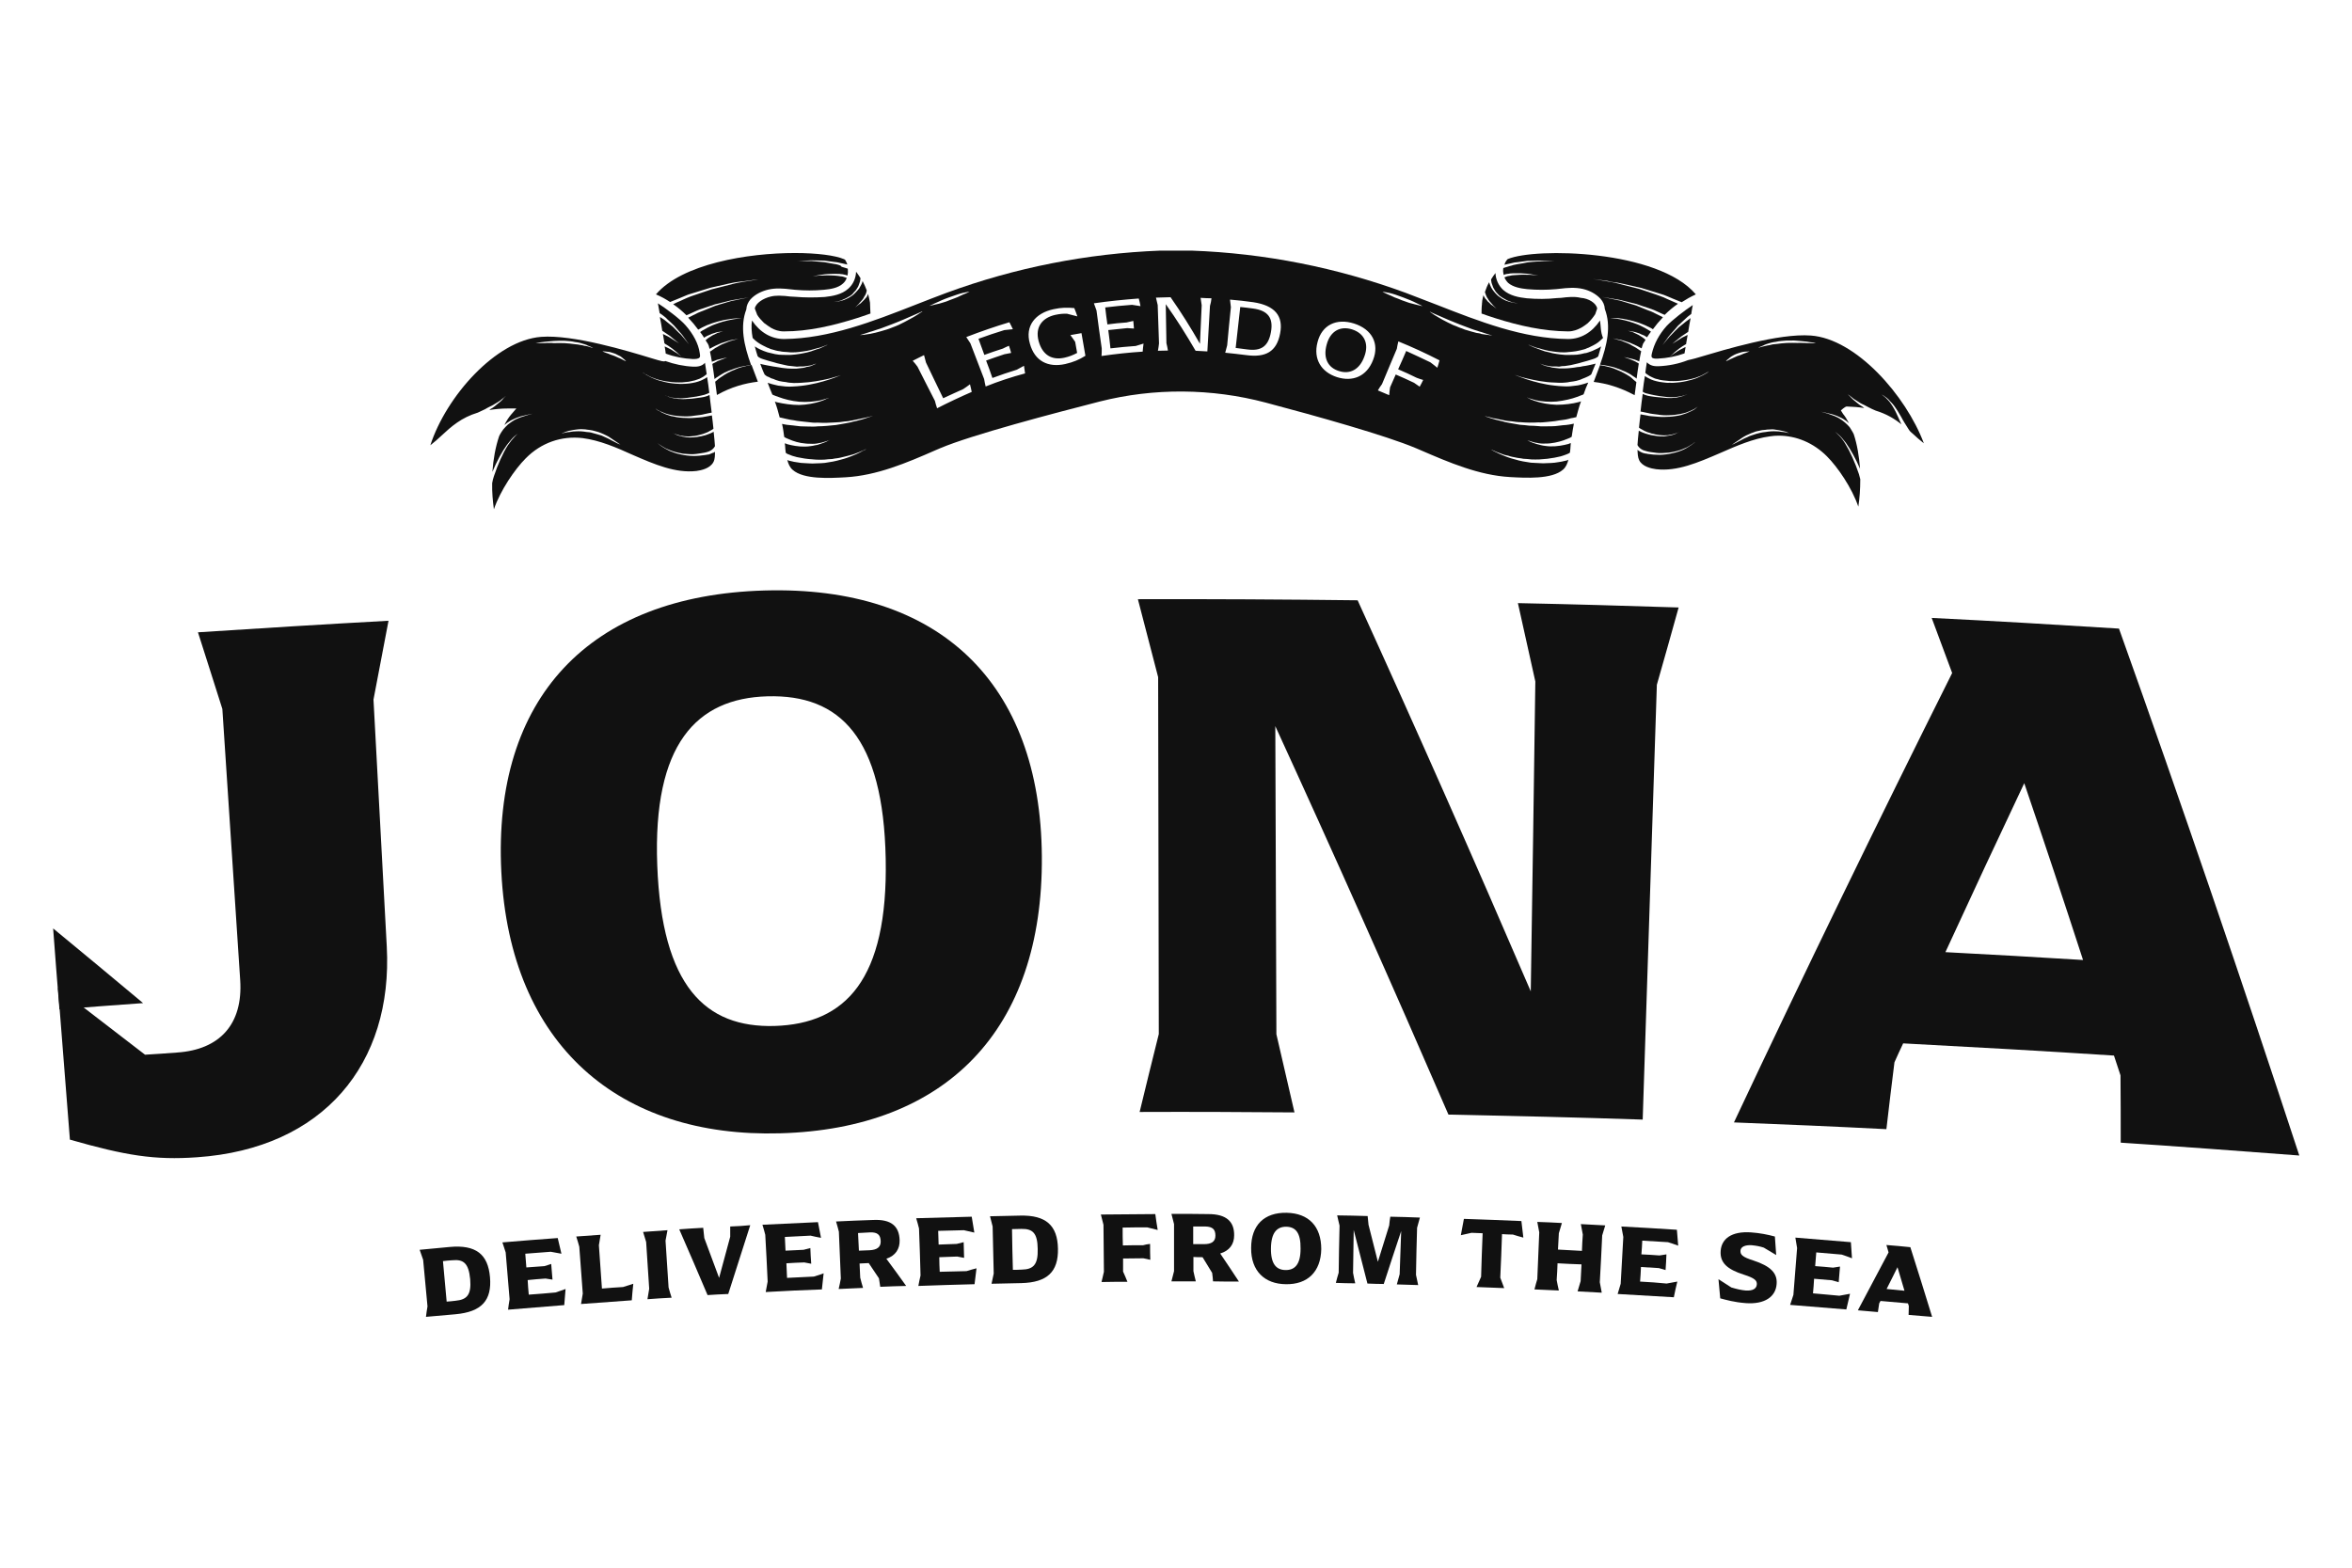 <?xml version="1.0" encoding="UTF-8"?> <svg xmlns="http://www.w3.org/2000/svg" xmlns:xlink="http://www.w3.org/1999/xlink" id="Layer_1" x="0px" y="0px" viewBox="0 0 1080 720" style="enable-background:new 0 0 1080 720;" xml:space="preserve"> <style type="text/css"> .st0{fill:#111111;} .st1{display:none;} .st2{display:inline;}</style> <g> <g> <g> <g> <g> <g> <path class="st0" d="M171.5,321.3c2.3-12,4.6-24.1,6.9-36.2c-29.2,1.6-58.4,3.4-87.5,5.3c3.7,11.7,7.5,23.4,11.2,35.2 c2.7,41.5,5.5,83.1,8.2,124.6c1.3,20.2-9.4,31.9-29,33.2c-4.9,0.4-9.8,0.7-14.7,1c-9.4-7.2-18.8-14.5-28.2-21.7 c-3.9-3.1-7.9-6-11.8-9c0.3,3.3,0.5,6.6,0.8,9.9c1.6,19.9,3.1,39.9,4.7,59.8c25.5,7.3,38.9,9.5,58.4,8.1 c58-4,90-42.9,87.1-96.8C175.5,396.9,173.6,359.1,171.5,321.3z"></path> </g> </g> </g> <g> <g> <g> <path class="st0" d="M351,271.2c-80.5,2.3-124.8,49.5-120.8,129.2c4,79.8,54.3,122.2,128,120.1 c76.1-2.1,120.8-47.3,120.2-127.2C477.8,313.5,431.2,268.9,351,271.2z M355.7,471.2c-31.8,0.9-51.8-18.2-53.9-73.8 c-2.1-55.6,18-76.7,50.6-77.6c33.4-0.9,53.2,18.9,54.3,74.6C407.8,450,388.2,470.2,355.7,471.2z"></path> </g> </g> </g> <g> <g> <g> <path class="st0" d="M697,277c2.7,12,5.3,24,8,36c-0.7,47.4-1.3,94.8-2.1,142.3c-25.8-60-52.3-119.9-79.5-179.6 c-33.7-0.4-67.3-0.6-100.9-0.5c3.1,11.9,6.2,23.9,9.3,35.8c0.1,54.6,0.2,109.3,0.3,163.9c-3,11.9-5.9,23.9-8.8,35.8 c23.7-0.1,47.4,0,71.1,0.2c-2.8-12-5.5-23.9-8.3-35.9c-0.2-47.2-0.3-94.4-0.5-141.5c27.2,59.3,53.7,118.8,79.5,178.4 c29.7,0.6,59.5,1.3,89.2,2.3c2.2-66.6,4.3-133.1,6.5-199.7c3.4-11.8,6.7-23.7,10-35.5C746.1,278.2,721.6,277.5,697,277z"></path> </g> </g> </g> <g> <g> <g> <path class="st0" d="M973,288.7c-28.7-1.8-57.3-3.5-86-4.9c3.1,8.4,6.3,16.9,9.4,25.3c-34.3,68.6-67.7,137.3-100.2,206.4 c23.3,0.9,46.6,1.9,70,3.1c1.2-10.2,2.4-20.5,3.7-30.7c1.3-2.9,2.6-5.8,4-8.7c32.3,1.7,64.5,3.5,96.8,5.6c1,3.1,2,6,3,9.1 c0.1,10.3,0.1,20.6,0.1,30.9c27.3,1.8,54.7,3.8,82,5.9C1029.3,450,1001.8,369.3,973,288.7z M893.3,437.3 c11.9-25.9,24-51.8,36.2-77.6c9.2,27,18.2,54.1,27,81.2C935.5,439.6,914.4,438.4,893.3,437.3z"></path> </g> </g> </g> </g> <g> <g> <g> <path class="st0" d="M27.3,463.6c-1-12.4-2-24.8-2.9-37.2c13.8,11.4,27.6,22.8,41.3,34.3C52.8,461.6,40,462.6,27.3,463.6z"></path> </g> </g> </g> </g> <g> <g class="st1"> <g class="st2"> <g> <g> <g> <path class="st0" d="M467.6,237v-5.4h7.4v-2h-7.4v-5h9.7l-0.3-2.1h-12v16.6h12.2l0.3-2.1H467.6z"></path> </g> </g> </g> </g> <g class="st2"> <g> <g> <g> <path class="st0" d="M488.6,229.4c-3.4-0.9-4.2-1.7-4.2-3.1c0-1.4,1.4-2.2,3.7-2.2c2,0,4.1,0.6,6,1.3l-0.4-2.5 c-2.1-0.6-3.7-0.9-5.7-0.9c-4.1,0-6.3,1.8-6.3,4.4c0,2.7,1.6,4.1,5.8,5.3c3.4,0.9,4.4,1.6,4.4,3.2c0,1.6-1.3,2.4-4.1,2.4 c-2,0-4.1-0.5-6.3-1.3l0.4,2.4c1.3,0.4,3.3,1,6.1,1c4.3,0,6.6-1.9,6.6-4.7C494.6,232,493,230.6,488.6,229.4z"></path> </g> </g> </g> </g> <g class="st2"> <g> <g> <g> <path class="st0" d="M511.9,222.5h-13.2l-0.4,2.1h5.6v14.5h2.6v-14.5h5.6L511.9,222.5z"></path> </g> </g> </g> </g> <g class="st2"> <g> <g> <g> <path class="st0" d="M523,222.5h-6.1v16.6h6.1c5.8,0,8.7-2.6,8.7-8.3C531.7,225.1,528.8,222.5,523,222.5z M523.1,237h-3.5 v-12.4h3.6c4,0,5.9,1.9,5.9,6.2C529.1,235.1,527.1,237,523.1,237z"></path> </g> </g> </g> </g> <g class="st2"> <g> <g> <g> <path class="st0" d="M543,227.6l-2.6,2.7l2.6,2.6l2.7-2.6L543,227.6z"></path> </g> </g> </g> </g> <g class="st2"> <g> <g> <g> <path class="st0" d="M557.2,237c6.6-5.2,8.1-7.1,8.1-10.1c0-2.8-2-4.9-5.4-4.9c-2.4,0-4.2,0.8-5.7,1.6l-0.4,2.7 c1.6-1,3.6-2.2,5.7-2.2c2.1,0,3.2,1.1,3.2,2.8c0,2.4-2,4.4-9.1,10.6v1.4h12.1l0.4-2.1L557.2,237z"></path> </g> </g> </g> </g> <g class="st2"> <g> <g> <g> <path class="st0" d="M576.3,222.1c-4.1,0-7.1,3.1-7.1,8.7c0,5.7,3,8.7,7.1,8.7c4.1,0,7.1-3,7.1-8.7 C583.4,225.1,580.4,222.1,576.3,222.1z M576.2,237.3c-2.4,0-4.4-1.8-4.4-6.6c0-4.7,2-6.6,4.4-6.6c2.4,0,4.4,1.9,4.4,6.6 C580.7,235.5,578.7,237.3,576.2,237.3z"></path> </g> </g> </g> </g> <g class="st2"> <g> <g> <g> <path class="st0" d="M595.1,237.1v-14.8h-1.7l-6.8,3.7v2.2l5.9-2.9v11.8h-6.3v2h13.3v-2H595.1z"></path> </g> </g> </g> </g> <g class="st2"> <g> <g> <g> <path class="st0" d="M609,229c-1.7,0-2.7,0.3-3.7,0.6v-5h8.8l0.4-2.1h-11.6v8.5l1.5,0.8c1.5-0.5,2.8-0.7,4-0.7 c2.2,0,4,1,4,3.1c0,2.1-1.7,3.2-4.1,3.2c-2.1,0-3.8-0.6-6-1.5l0.4,2.5c1.2,0.4,3.1,1,5.8,1c4.1,0,6.6-2.2,6.6-5.3 C615,230.9,612.4,229,609,229z"></path> </g> </g> </g> </g> </g> <g> <g> <g> <g> <path class="st0" d="M575.4,141.7c-2-0.3-4-0.5-5.9-0.7c-0.7,6.3-1.4,12.6-2.1,18.8c1.8,0.2,3.6,0.5,5.4,0.7 c6.2,0.8,9.6-1.3,10.8-8C584.8,145.9,582.1,142.6,575.4,141.7z M620.9,151.3c-5.3-1.7-10,0.6-11.7,6.9 c-1.8,6.4,0.7,10.7,5.6,12.2c4.9,1.6,9.5-0.5,11.7-6.7C628.8,157.6,626.2,153,620.9,151.3z M620.9,151.3 c-5.3-1.7-10,0.6-11.7,6.9c-1.8,6.4,0.7,10.7,5.6,12.2c4.9,1.6,9.5-0.5,11.7-6.7C628.8,157.6,626.2,153,620.9,151.3z M575.4,141.7c-2-0.3-4-0.5-5.9-0.7c-0.7,6.3-1.4,12.6-2.1,18.8c1.8,0.2,3.6,0.5,5.4,0.7c6.2,0.8,9.6-1.3,10.8-8 C584.8,145.9,582.1,142.6,575.4,141.7z M734.7,147.2c-3.7,5.5-8.8,8.5-14.6,8.5c-0.1,0-0.1,0-0.1,0 c-20.7-0.2-40.8-8.1-60.2-15.7c-4.9-1.9-9.6-3.7-14.3-5.5c-31.6-11.6-64.7-18.2-98.4-19.4h-14.3c-33.6,1.3-66.7,7.8-98.2,19.4 c-4.8,1.8-9.5,3.6-14.3,5.5c-19.4,7.6-39.6,15.5-60.2,15.7h-0.1c-5.8,0-11-3-14.7-8.5c-0.4,2.5-0.2,5.2,0.3,8 c0.1,0.1,0.1,0.1,0.2,0.2c0.4,0.4,0.8,0.8,1.3,1.2c0.6,0.5,1.2,0.9,2,1.4c0.7,0.4,1.6,0.9,2.5,1.3c0.4,0.2,0.9,0.5,1.4,0.6 c0.5,0.3,1.1,0.5,1.6,0.6c1.1,0.3,2.2,0.7,3.5,0.8c1.1,0.3,2.3,0.3,3.6,0.4c1.2,0.2,2.4,0.1,3.6,0.1c1.2-0.1,2.3-0.2,3.5-0.4 c1.2-0.1,2.3-0.4,3.3-0.6c1.1-0.2,2-0.6,2.9-0.8c0.9-0.2,1.8-0.4,2.4-0.7c0.7-0.3,1.3-0.5,1.9-0.7c0.3-0.1,0.5-0.2,0.7-0.3 c-0.2,0.2-0.4,0.3-0.7,0.4c-0.5,0.2-1.1,0.5-1.8,0.8c-0.7,0.4-1.5,0.7-2.4,0.9c-0.9,0.3-1.9,0.7-2.8,1 c-1.1,0.3-2.1,0.6-3.3,0.8c-1.2,0.2-2.4,0.5-3.7,0.6c-1.2,0.1-2.5,0.3-3.8,0.2c-1.2,0-2.5,0-3.8-0.1c-1.2-0.1-2.4-0.4-3.6-0.7 c-0.6-0.1-1.1-0.3-1.7-0.4c-0.6-0.2-1.1-0.4-1.7-0.6c-1.1-0.4-2-0.9-2.8-1.3c-0.5-0.3-0.9-0.6-1.3-0.8c0.4,1.5,0.8,3,1.3,4.5 c0.2,0.1,0.3,0.2,0.4,0.4c0.3,0.2,0.5,0.3,0.9,0.5c0.5,0.2,1,0.4,1.7,0.6c1.3,0.4,2.8,0.9,4.5,1.3c0.8,0.3,1.7,0.5,2.6,0.7 c0.8,0.2,1.7,0.4,2.6,0.6c0.8,0.2,1.8,0.4,2.6,0.4c0.9,0.1,1.8,0.2,2.7,0.3c0.8-0.1,1.7-0.1,2.4-0.1c0.8,0.1,1.5-0.2,2.2-0.2 c0.6-0.1,1.3-0.2,1.9-0.3c0.5-0.2,1-0.3,1.3-0.5c0.6-0.2,1-0.3,1.1-0.3c-0.2,0.1-0.5,0.3-1.1,0.5c-0.4,0.2-0.8,0.4-1.3,0.6 c-0.6,0.2-1.2,0.3-1.9,0.4c-0.7,0.2-1.4,0.5-2.2,0.5c-0.8,0.1-1.7,0.2-2.5,0.3h-2.6c-1,0-2-0.1-2.8-0.2 c-0.9-0.1-1.9-0.2-2.8-0.4c-0.9-0.1-1.8-0.3-2.6-0.4c-1.8-0.3-3.3-0.6-4.7-0.9c-0.5-0.1-0.8-0.2-1.2-0.3 c0.6,1.6,1.2,3.3,2,4.9c0.1,0.2,0.3,0.2,0.5,0.4c0.4,0.4,0.9,0.6,1.5,0.8c0.6,0.4,1.3,0.7,2.2,0.9c0.7,0.4,1.6,0.6,2.5,0.9 c1,0.2,2,0.4,3.2,0.5c1.1,0.3,2.1,0.3,3.4,0.4c1.1,0,2.3,0,3.5-0.1c4.7-0.2,9.4-1.1,12.8-1.9c1.8-0.5,3.2-0.9,4.2-1.2 c0.6-0.2,1-0.3,1.3-0.4c-0.3,0.1-0.7,0.3-1.3,0.5c-0.9,0.4-2.4,0.9-4.1,1.5c-3.4,1.1-8.1,2.4-12.9,2.9 c-1.2,0.2-2.4,0.2-3.6,0.3c-1.2,0.1-2.4,0.1-3.6,0c-1.1-0.1-2.3-0.3-3.4-0.4c-1-0.3-2-0.4-2.9-0.7c-0.7-0.2-1.3-0.4-1.9-0.6 c0.7,1.7,1.3,3.5,2.1,5.3c0.1,0.1,0.1,0.1,0.2,0.2c0.7,0.3,1.7,0.7,2.9,1.1c2.4,0.9,5.8,1.8,9.3,2.1c3.5,0.3,7-0.1,9.6-0.6 c1.3-0.3,2.3-0.7,3.1-0.9c0.4-0.2,0.7-0.3,0.9-0.3c-0.2,0.1-0.5,0.2-0.9,0.4c-0.7,0.4-1.7,0.8-2.9,1.2 c-2.6,0.9-6.2,1.6-9.8,1.7c-3.7,0-7.3-0.6-10-1.2c-0.5-0.1-0.9-0.2-1.2-0.4c0.9,2.4,1.6,4.9,2.2,7.3c0.4,0.1,0.8,0.2,1.4,0.3 c0.6,0.2,1.4,0.3,2.2,0.5c0.8,0.2,1.8,0.4,2.8,0.5c1,0.2,2.1,0.4,3.3,0.5c1.1,0.2,2.4,0.2,3.7,0.4s2.5,0.3,4,0.2 c1.3,0.1,2.7,0.1,4.1,0.1c1.4-0.1,2.7-0.1,4.1-0.2c1.3,0,2.7-0.2,4-0.4c1.3-0.1,2.5-0.2,3.7-0.5c1.2-0.2,2.3-0.5,3.4-0.7 c1-0.2,1.9-0.4,2.8-0.6c0.8-0.2,1.5-0.4,2.1-0.5c0.6-0.2,1.1-0.3,1.3-0.4c-0.4,0.2-0.8,0.3-1.3,0.5c-0.6,0.2-1.2,0.4-2.1,0.7 c-0.8,0.3-1.8,0.6-2.7,0.8c-1,0.3-2.2,0.6-3.3,0.8c-1.1,0.4-2.4,0.5-3.7,0.8c-1.2,0.2-2.6,0.5-4,0.7c-1.3,0.1-2.7,0.3-4.2,0.4 c-1.3,0.1-2.8,0.2-4.1,0.2c-1.4,0.2-2.8,0.1-4.1,0.1c-1.3-0.1-2.6,0-3.8-0.1c-1.2-0.2-2.4-0.2-3.4-0.4 c-1.1-0.1-2.1-0.2-2.9-0.3c-0.8-0.1-1.6-0.3-2.1-0.4c-0.1,0-0.1,0-0.1,0c0.5,2,0.7,4,1,6c0.5,0.3,1.2,0.7,2.1,1 c2,0.9,4.8,1.8,7.7,2c0.7,0.1,1.4,0.1,2.1,0.1c0.7,0.1,1.4,0,2.1,0c0.7-0.1,1.4-0.1,2-0.3c0.6-0.1,1.2-0.2,1.8-0.4 c1.1-0.3,1.9-0.6,2.5-0.8c0.3-0.1,0.6-0.2,0.8-0.3c-0.2,0.1-0.4,0.2-0.7,0.3c-0.6,0.4-1.4,0.7-2.4,1.1 c-0.6,0.2-1.1,0.4-1.8,0.6c-0.6,0.3-1.2,0.4-2,0.5c-0.7,0.2-1.4,0.3-2.2,0.4c-0.7,0.1-1.5,0.2-2.3,0.2 c-3.1,0.1-6.1-0.5-8.3-1.1c-0.4-0.2-0.7-0.3-1.1-0.4c0,0.4,0,0.6,0.1,1c0.1,1.1,0.1,2.2,0.3,3.3c0.1,0.1,0.2,0.2,0.3,0.3 c0.3,0.2,0.9,0.5,1.6,0.7c0.7,0.3,1.4,0.6,2.4,0.8c0.8,0.3,1.8,0.4,2.8,0.6c1,0.2,2.1,0.4,3.3,0.5c1.1,0.1,2.4,0.2,3.6,0.3 c1.2,0.1,2.5,0,3.7,0c1.2-0.2,2.5-0.2,3.7-0.3c1.2-0.3,2.4-0.3,3.6-0.6c1.1-0.3,2.2-0.5,3.3-0.8c1-0.3,2-0.5,2.9-0.8 c0.9-0.3,1.7-0.6,2.4-0.9c0.7-0.3,1.3-0.6,1.9-0.8c0.8-0.4,1.2-0.6,1.5-0.6c-0.3,0.1-0.7,0.4-1.5,0.7 c-0.5,0.3-1.1,0.6-1.7,0.9c-0.7,0.4-1.5,0.7-2.4,1.1c-0.8,0.4-1.9,0.7-2.8,1.1c-1.1,0.4-2.1,0.7-3.3,1 c-1.2,0.4-2.4,0.6-3.7,0.9c-1.2,0.2-2.5,0.4-3.7,0.6c-1.2,0.1-2.5,0.2-3.8,0.2c-1.2,0.1-2.5,0.1-3.7,0c-1.2,0-2.3-0.2-3.4-0.2 c-1.1-0.2-2.2-0.3-3.2-0.5c-0.9-0.2-1.8-0.4-2.6-0.6c-0.1-0.1-0.3-0.2-0.5-0.3c0.5,1.9,1.2,3.5,2.5,4.6 c5.1,4.5,17.1,3.8,24.3,3.4c14.3-0.8,28-6.6,41.2-12.4l2.1-0.9c14.6-6.2,52.3-16.1,73.4-21.5c24.9-6.3,51.3-6.1,76.2,0.5 c23.8,6.3,55.1,15.1,68.9,20.9l2.1,0.9c13.2,5.7,26.9,11.6,41.2,12.4c7.2,0.4,19.2,1.1,24.3-3.4c1.3-1.1,2-2.7,2.5-4.6 c-0.2,0.1-0.4,0.2-0.5,0.3c-0.8,0.2-1.8,0.4-2.6,0.6c-1,0.2-2,0.3-3.2,0.5c-1.1,0.1-2.2,0.2-3.4,0.2c-1.2,0.1-2.5,0.1-3.7,0 c-1.3,0-2.6-0.2-3.8-0.2c-1.2-0.2-2.5-0.4-3.7-0.6c-1.3-0.3-2.5-0.5-3.6-0.9c-1.2-0.3-2.2-0.6-3.3-1c-1-0.4-2-0.7-2.8-1.1 c-0.9-0.4-1.7-0.7-2.4-1.1c-0.7-0.3-1.2-0.6-1.8-0.9c-0.7-0.4-1.2-0.7-1.4-0.7c0.3,0.1,0.7,0.3,1.5,0.6 c0.5,0.2,1.1,0.5,1.8,0.8c0.8,0.3,1.6,0.6,2.4,0.9c0.9,0.4,1.9,0.6,2.9,0.8c1,0.4,2.2,0.6,3.3,0.8c1.1,0.3,2.3,0.3,3.6,0.6 c1.2,0.1,2.5,0.1,3.7,0.3c1.2,0,2.5,0.1,3.7,0c1.2-0.1,2.4-0.2,3.6-0.3c1.1-0.1,2.2-0.4,3.3-0.5c1-0.2,2-0.4,2.8-0.6 c0.9-0.3,1.7-0.5,2.4-0.8c0.6-0.2,1.2-0.5,1.6-0.7c0.2-0.1,0.2-0.2,0.3-0.3c0.2-1,0.2-2.2,0.3-3.3c0-0.4,0.1-0.6,0.1-1 c-0.4,0.1-0.7,0.2-1.1,0.4c-2.2,0.6-5.3,1.2-8.3,1.1c-0.8,0-1.6-0.1-2.3-0.2c-0.8-0.1-1.5-0.2-2.2-0.4 c-0.7-0.2-1.3-0.3-1.9-0.5c-0.7-0.2-1.2-0.4-1.8-0.6c-1-0.4-1.9-0.8-2.4-1.1c-0.3-0.1-0.5-0.2-0.7-0.3 c0.2,0.1,0.4,0.2,0.7,0.3c0.7,0.2,1.5,0.5,2.6,0.8c0.6,0.2,1.1,0.3,1.8,0.4c0.6,0.2,1.3,0.2,2,0.3c0.7,0,1.4,0.1,2.1,0 c0.7,0,1.4,0,2.1-0.1c2.8-0.3,5.6-1.1,7.7-2c0.9-0.3,1.7-0.7,2.1-1c0.3-2,0.6-4,1-6c0,0,0,0-0.1,0c-0.6,0.1-1.3,0.3-2.1,0.4 c-0.9,0.2-1.9,0.2-2.9,0.3c-1,0.2-2.2,0.2-3.4,0.4c-1.2,0.1-2.5,0.1-3.8,0.1c-1.3,0-2.7,0.1-4.1-0.1c-1.3-0.1-2.8-0.2-4.1-0.2 c-1.4-0.2-2.8-0.3-4.2-0.4c-1.3-0.2-2.7-0.5-4-0.7c-1.3-0.3-2.6-0.4-3.7-0.8c-1.2-0.3-2.3-0.6-3.3-0.8c-1-0.3-1.9-0.5-2.7-0.8 c-0.8-0.3-1.5-0.5-2.1-0.7c-0.3-0.1-0.6-0.3-0.8-0.3c0.3,0.1,0.5,0.2,0.8,0.2c0.6,0.2,1.3,0.3,2.1,0.5 c0.9,0.3,1.8,0.5,2.8,0.6c1,0.2,2.1,0.5,3.4,0.7c1.1,0.3,2.4,0.4,3.7,0.5c1.3,0.2,2.6,0.4,4,0.4c1.4,0.1,2.7,0.2,4.1,0.2 c1.4,0,2.7,0,4.1-0.1c1.3,0.1,2.7-0.1,4-0.2c1.3-0.2,2.6-0.2,3.7-0.4c1.1-0.2,2.3-0.4,3.3-0.5c1-0.1,2-0.3,2.8-0.5 c0.8-0.3,1.6-0.4,2.2-0.5c0.6-0.2,1-0.2,1.4-0.3c0.7-2.5,1.3-4.9,2.2-7.3c-0.4,0.2-0.8,0.3-1.2,0.4c-2.6,0.7-6.3,1.2-10,1.2 c-3.6-0.1-7.2-0.8-9.8-1.7c-1.2-0.4-2.3-0.8-2.9-1.2c-0.4-0.2-0.7-0.3-0.9-0.4c0.2,0,0.5,0.1,0.9,0.3c0.8,0.2,1.8,0.6,3.1,0.9 c2.6,0.6,6.2,0.9,9.6,0.6c3.5-0.4,6.9-1.2,9.3-2.1c1.2-0.4,2.2-0.9,2.9-1.1c0.1-0.1,0.1-0.1,0.2-0.2c0.6-1.8,1.3-3.6,2.1-5.3 c-0.7,0.2-1.2,0.4-1.9,0.6c-0.9,0.3-2,0.5-2.9,0.7c-1.1,0.1-2.2,0.3-3.4,0.4c-1.1,0.1-2.3,0.1-3.6,0c-1.1-0.1-2.4-0.1-3.6-0.3 c-4.8-0.5-9.5-1.8-12.9-2.9c-1.7-0.6-3.2-1.1-4.1-1.5c-0.5-0.2-1-0.4-1.3-0.5c0.3,0.1,0.8,0.2,1.3,0.4c1,0.4,2.4,0.8,4.2,1.2 c3.4,0.8,8.1,1.8,12.8,1.9c1.2,0.1,2.3,0.1,3.5,0.1c1.1-0.1,2.3-0.1,3.4-0.4c1.1-0.1,2.2-0.3,3.1-0.5c1-0.3,1.9-0.5,2.6-0.9 c0.8-0.3,1.6-0.6,2.2-0.9c0.6-0.3,1.1-0.5,1.5-0.8c0.2-0.2,0.4-0.2,0.5-0.4c0.7-1.7,1.3-3.3,2-4.9c-0.5,0.1-0.8,0.2-1.2,0.3 c-1.4,0.3-2.9,0.7-4.7,0.9c-0.8,0.2-1.7,0.4-2.6,0.4c-0.9,0.2-1.9,0.3-2.8,0.4c-0.9,0.1-1.8,0.2-2.8,0.2h-2.6 c-0.9-0.1-1.8-0.2-2.5-0.3c-0.8,0-1.5-0.3-2.2-0.5c-0.6-0.1-1.3-0.2-1.9-0.4c-0.5-0.2-1-0.4-1.3-0.6c-0.4-0.2-0.8-0.3-1-0.4 c0.3,0.1,0.6,0.2,1,0.3c0.4,0.2,0.9,0.3,1.3,0.5c0.6,0.1,1.2,0.2,1.9,0.3c0.7,0.1,1.4,0.3,2.2,0.2c0.8,0,1.6,0,2.4,0.1 c0.8-0.2,1.8-0.3,2.7-0.3c0.9-0.1,1.8-0.3,2.6-0.4c0.9-0.2,1.8-0.4,2.6-0.6c0.9-0.2,1.7-0.4,2.6-0.7c1.7-0.4,3.2-0.9,4.5-1.3 c0.7-0.2,1.2-0.4,1.7-0.6c0.4-0.2,0.6-0.4,0.9-0.5c0.2-0.2,0.3-0.3,0.4-0.4c0.5-1.6,0.9-3.1,1.3-4.5c-0.4,0.2-0.8,0.5-1.3,0.8 c-0.8,0.4-1.9,0.9-2.8,1.3c-0.5,0.2-1.1,0.4-1.7,0.6c-0.6,0.2-1.1,0.4-1.7,0.4c-1.2,0.3-2.4,0.6-3.6,0.7 c-1.3,0.1-2.6,0.1-3.9,0.1c-1.2,0.1-2.5-0.1-3.7-0.2c-1.3-0.1-2.4-0.4-3.7-0.6c-1.1-0.3-2.2-0.6-3.3-0.8c-1-0.3-2-0.7-2.8-1 c-0.9-0.3-1.7-0.6-2.4-0.9c-0.7-0.3-1.3-0.6-1.8-0.8c-0.3-0.1-0.5-0.2-0.7-0.4c0.2,0.1,0.4,0.2,0.7,0.3 c0.5,0.2,1.1,0.4,1.9,0.7c0.7,0.3,1.5,0.5,2.4,0.7c0.9,0.2,1.8,0.6,2.9,0.8c1,0.2,2.1,0.5,3.2,0.6c1.2,0.2,2.4,0.3,3.6,0.4 c1.2,0,2.4,0.1,3.6-0.1c1.2-0.1,2.4-0.2,3.6-0.4c1.2-0.2,2.4-0.5,3.5-0.8c0.5-0.1,1-0.3,1.6-0.6c0.5-0.1,1-0.4,1.4-0.6 c0.9-0.4,1.8-0.9,2.5-1.3c0.8-0.5,1.4-0.9,1.9-1.4c0.6-0.5,1-0.9,1.3-1.2c0.1-0.1,0.1-0.1,0.2-0.2 C734.9,152.5,735.1,149.7,734.7,147.2z M637.8,134.5c1.9,0.4,4.1,1.2,6.5,2.1c1.1,0.4,2.2,0.9,3.3,1.3 c1.1,0.5,2.1,0.9,2.8,1.3c1.7,0.8,2.8,1.4,2.8,1.4s-1.2-0.2-3-0.7c-0.9-0.2-2-0.5-3.1-0.8c-1.1-0.4-2.2-0.8-3.4-1.2 c-1.1-0.5-2.2-0.9-3.3-1.3c-0.6-0.3-1-0.5-1.5-0.7c-0.5-0.2-1-0.4-1.4-0.6c-1.7-0.7-2.7-1.3-2.7-1.3S636,134.1,637.8,134.5z M429.5,139.2c0.9-0.4,1.9-0.8,2.9-1.3c1-0.4,2.1-0.9,3.3-1.3c2.4-0.8,4.7-1.7,6.5-2.1c1.8-0.4,3-0.6,3-0.6s-1.1,0.7-2.8,1.3 c-0.4,0.2-0.9,0.4-1.3,0.6c-0.5,0.2-1,0.5-1.5,0.7c-1.1,0.4-2.2,0.9-3.4,1.3c-1.1,0.5-2.3,0.9-3.4,1.2 c-1.1,0.4-2.1,0.6-3.1,0.8c-1.8,0.5-3,0.7-3,0.7S427.9,140,429.5,139.2z M412.7,149.2c-0.9,0.4-1.8,0.8-2.7,1.1 c-0.9,0.4-1.9,0.7-2.7,1c-0.9,0.3-1.9,0.6-2.7,0.8c-0.9,0.2-1.7,0.5-2.6,0.7c-0.8,0.2-1.6,0.3-2.3,0.5c-0.7,0.1-1.4,0.2-2,0.3 c-0.6,0.1-1,0.2-1.5,0.2c-0.8,0.1-1.3,0.1-1.3,0.1s0.5-0.2,1.3-0.4c0.8-0.3,2-0.6,3.4-1.1c0.7-0.2,1.4-0.4,2.2-0.7 c0.8-0.2,1.6-0.6,2.5-0.8c1.7-0.6,3.4-1.3,5.3-2c1.8-0.7,3.6-1.4,5.2-2.1c1.6-0.7,3.2-1.4,4.6-2c1.3-0.6,2.4-1,3.2-1.4 c0.5-0.3,0.8-0.4,1-0.4c-0.2,0.2-0.5,0.4-0.9,0.6c-0.7,0.5-1.7,1.1-3,1.9c-1.3,0.7-2.8,1.6-4.4,2.4 C414.4,148.4,413.5,148.8,412.7,149.2z M430.3,187.5c-0.4-1.1-0.7-2.2-1-3.4c-2.7-5.2-5.3-10.4-8-15.7 c-0.7-0.9-1.4-1.9-2.2-2.7c1.8-0.9,3.5-1.8,5.2-2.6c0.3,1.1,0.6,2.3,0.9,3.4c2.6,5.5,5.3,11,7.9,16.4c3.1-1.4,6.2-2.9,9.2-4.2 c1-0.7,2.1-1.4,3.1-2.2c0.3,1.2,0.6,2.4,0.8,3.5C440.9,182.3,435.6,184.8,430.3,187.5z M452.6,177.5c-0.3-1.1-0.5-2.3-0.7-3.4 c-2.1-5.5-4.2-10.9-6.3-16.4l-1.9-2.9c6.5-2.5,13.1-4.8,19.8-6.8c0.6,1.1,1.1,2.2,1.6,3.2c-1.3,0.1-2.6,0.3-3.9,0.4 c-4,1.2-8,2.6-11.9,4c0.9,2.5,1.8,5,2.7,7.4c2.8-1,5.6-2,8.5-2.9c0.9-0.5,1.9-0.9,2.8-1.3c0.4,1.1,0.7,2.2,1,3.3 c-1,0.2-2,0.4-3.1,0.6c-2.8,0.9-5.6,1.9-8.4,2.9c1,2.6,2,5.3,2.9,8c3.7-1.4,7.4-2.6,11.2-3.8c1.1-0.6,2.2-1.2,3.3-1.8 c0.2,1.2,0.3,2.4,0.5,3.5C464.7,173.1,458.6,175.1,452.6,177.5z M489.1,167.2c-7.8,1.7-14-1.3-16.2-9.4 c-2.3-8,2.4-14,10.9-15.8c3.6-0.8,6.4-0.8,9.5-0.5c0.5,1.3,1,2.5,1.4,3.8c-1.6-0.4-3.1-0.8-4.7-1.2c-1.8-0.1-3.5,0.1-5.4,0.5 c-5.9,1.3-9.4,5.5-7.7,12c1.8,6.6,6.2,8.9,11.8,7.7c2.2-0.5,3.8-1.1,5.9-2.2c-0.3-1.7-0.6-3.4-0.9-5.1c-0.7-1-1.4-2.1-2.2-3.1 c1.7-0.3,3.4-0.6,5.1-0.9c0.6,3.5,1.2,6.9,1.8,10.4C495.5,165.2,493,166.3,489.1,167.2z M524.7,161.5 c-6.3,0.4-12.7,1.1-18.9,2c0.1-1.1,0.1-2.3,0.1-3.5c-0.8-5.8-1.7-11.6-2.4-17.4c-0.4-1.1-0.8-2.2-1.2-3.3 c6.9-1,13.8-1.7,20.6-2.2c0.3,1.2,0.6,2.3,0.8,3.5c-1.3-0.2-2.6-0.4-3.9-0.6c-4.1,0.3-8.2,0.7-12.3,1.2c0.3,2.6,0.6,5.2,1,7.8 c2.9-0.4,5.8-0.7,8.8-0.9c1-0.2,2-0.5,3.1-0.7c0.1,1.1,0.2,2.3,0.3,3.5c-1-0.1-2-0.1-3.1-0.2c-2.9,0.3-5.8,0.6-8.7,0.9 c0.4,2.8,0.7,5.6,1,8.4c3.9-0.5,7.8-0.8,11.6-1.1c1.2-0.4,2.4-0.7,3.6-1.1C524.9,159.2,524.8,160.3,524.7,161.5z M555.6,140.5 c-0.4,7-0.8,14-1.2,20.9c-1.8-0.1-3.6-0.2-5.4-0.3c-4.2-7.2-8.7-14.4-13.7-21.4c0.1,6,0.2,11.9,0.3,17.9 c0.3,1.1,0.5,2.3,0.7,3.4c-1.5,0-3,0.1-4.6,0.1c0.2-1.1,0.4-2.3,0.5-3.4c-0.2-5.9-0.4-11.7-0.6-17.6c-0.3-1.1-0.5-2.3-0.8-3.4 c2.2-0.1,4.4-0.1,6.7-0.2c4.9,7,9.4,14.2,13.5,21.4c0.3-5.9,0.5-11.8,0.8-17.7c-0.2-1.1-0.3-2.3-0.5-3.4 c1.7,0.1,3.3,0.2,5,0.2C556.2,138.2,555.9,139.4,555.6,140.5z M587.8,153.2c-1.6,8.3-6.6,11.1-15.5,9.9 c-3.3-0.4-6.5-0.8-9.7-1.1c0.3-1.1,0.6-2.2,0.9-3.4c0.5-5.8,1.1-11.6,1.7-17.5c-0.1-1.2-0.3-2.3-0.4-3.5 c3.6,0.3,7.1,0.7,10.7,1.2C585.4,140.3,589.4,145.1,587.8,153.2z M630.5,165.3c-2.9,7.6-9.4,10.2-16.6,7.9 c-7.1-2.3-11-8.2-8.9-16.1c2-7.8,8.6-11.1,16.8-8.5C629.9,151.2,633.5,157.7,630.5,165.3z M660,168.9c-1-0.8-2.1-1.7-3.2-2.5 c-3.7-1.8-7.4-3.5-11.1-5.2c-1.2,2.8-2.4,5.6-3.7,8.4c2.8,1.2,5.7,2.5,8.5,3.9c1,0.4,2,0.7,3,1c-0.5,1-1,2.1-1.6,3.1 c-0.9-0.6-1.8-1.2-2.6-1.8c-2.7-1.3-5.6-2.6-8.4-3.8c-0.9,2-1.7,3.9-2.6,5.9c-0.2,1.2-0.3,2.4-0.4,3.6 c-1.8-0.8-3.5-1.5-5.2-2.2c0.6-1,1.2-2,1.9-2.9c2.3-5.4,4.5-10.9,6.8-16.2c0.2-1.1,0.4-2.3,0.7-3.4c6.4,2.6,12.7,5.5,18.9,8.7 C660.7,166.6,660.4,167.7,660,168.9z M683.8,153.9c-0.5-0.1-0.9-0.2-1.5-0.2c-0.7-0.1-1.3-0.2-2-0.3c-0.7-0.3-1.5-0.4-2.3-0.5 c-0.9-0.2-1.7-0.5-2.6-0.7c-0.8-0.3-1.8-0.5-2.7-0.8c-0.9-0.4-1.8-0.7-2.7-1c-0.9-0.4-1.8-0.8-2.7-1.1 c-0.9-0.4-1.7-0.8-2.5-1.2c-1.7-0.8-3.2-1.7-4.4-2.4c-1.3-0.7-2.3-1.4-3-1.9c-0.4-0.3-0.7-0.5-0.9-0.6c0.2,0,0.6,0.1,1,0.4 c0.8,0.4,1.9,0.8,3.2,1.4c1.3,0.6,2.8,1.2,4.6,2c1.7,0.7,3.5,1.4,5.2,2.1c1.8,0.7,3.6,1.4,5.3,2c0.9,0.3,1.7,0.6,2.5,0.8 c0.8,0.3,1.5,0.5,2.2,0.7c1.3,0.5,2.6,0.8,3.4,1.1c0.8,0.2,1.3,0.4,1.3,0.4S684.7,154,683.8,153.9z M620.9,151.3 c-5.3-1.7-10,0.6-11.7,6.9c-1.8,6.4,0.7,10.7,5.6,12.2c4.9,1.6,9.5-0.5,11.7-6.7C628.8,157.6,626.2,153,620.9,151.3z M575.4,141.7c-2-0.3-4-0.5-5.9-0.7c-0.7,6.3-1.4,12.6-2.1,18.8c1.8,0.2,3.6,0.5,5.4,0.7c6.2,0.8,9.6-1.3,10.8-8 C584.8,145.9,582.1,142.6,575.4,141.7z M575.4,141.7c-2-0.3-4-0.5-5.9-0.7c-0.7,6.3-1.4,12.6-2.1,18.8 c1.8,0.2,3.6,0.5,5.4,0.7c6.2,0.8,9.6-1.3,10.8-8C584.8,145.9,582.1,142.6,575.4,141.7z M575.4,141.7c-2-0.3-4-0.5-5.9-0.7 c-0.7,6.3-1.4,12.6-2.1,18.8c1.8,0.2,3.6,0.5,5.4,0.7c6.2,0.8,9.6-1.3,10.8-8C584.8,145.9,582.1,142.6,575.4,141.7z"></path> </g> </g> </g> <g> <g> <g> <g> <path class="st0" d="M343,168c-0.5,0.1-1,0.3-1.6,0.4c-0.6,0.1-1.1,0.3-1.8,0.5c-0.6,0.2-1.2,0.4-1.8,0.7 c-0.6,0.3-1.2,0.5-1.9,0.8c-0.6,0.3-1.2,0.6-1.8,0.9c-0.6,0.3-1.1,0.7-1.7,1c-0.5,0.3-1.1,0.7-1.5,1c-0.5,0.3-0.9,0.7-1.3,1 c-0.5,0.4-0.8,0.7-1.2,1c0.3,2,0.5,4,0.8,6.1c6.6-3.7,12.9-5.4,18.8-6.1c-1-2.6-2-5.2-2.9-7.7 C344.7,167.7,343.9,167.8,343,168z"></path> </g> </g> </g> <g> <g> <g> <path class="st0" d="M384.9,121.6c-0.6-0.2-1.3-0.3-2-0.4c-1.4-0.3-2.9-0.5-4.4-0.8c-1.5-0.1-3.1-0.3-4.5-0.4 c-0.7,0-1.4-0.2-2.1-0.1c-0.7,0-1.3,0-1.9,0c-2.3,0-3.9,0.1-3.9,0.1s1.5-0.1,3.8-0.3c0.6,0,1.2-0.1,1.9-0.1 c0.7-0.1,1.4,0,2.1,0c1.5,0,3,0.1,4.6,0.1c1.5,0.2,3.1,0.4,4.5,0.6c0.7,0.1,1.4,0.1,2.1,0.3c0.6,0.2,1.3,0.3,1.8,0.4 c0.9,0.2,1.6,0.4,2.2,0.5c-0.3-0.7-0.5-1.4-1-2l0.1-0.1c-0.2-0.1-0.4-0.3-0.7-0.4c-4-1.7-12.4-2.8-22.5-2.8 c-21.8,0-51.8,5-63.8,19c2.4,1,4.5,2.2,6.5,3.5c1.1-0.4,2.5-1,4.2-1.7c1-0.4,2-0.8,3.1-1.3c1.1-0.5,2.3-0.8,3.6-1.2 c2.5-0.8,5.2-1.6,7.8-2.4c2.7-0.6,5.4-1.2,8-1.8c1.3-0.2,2.5-0.6,3.7-0.7c1.2-0.2,2.3-0.3,3.3-0.4c4.1-0.6,6.9-0.9,6.9-0.9 s-2.7,0.5-6.8,1.1c-1,0.2-2.1,0.4-3.3,0.6c-1.2,0.2-2.4,0.6-3.6,0.9c-2.5,0.6-5.2,1.3-7.9,2c-2.6,0.9-5.2,1.8-7.7,2.6 c-1.2,0.4-2.4,0.8-3.5,1.3c-1.1,0.5-2.1,0.9-3.1,1.4c-1.3,0.6-2.4,1-3.3,1.5c2.3,1.6,4.3,3.3,6.1,5.1 c0.7-0.3,1.6-0.7,2.7-1.2c0.7-0.3,1.4-0.6,2.2-1c0.8-0.4,1.7-0.6,2.5-0.9c1.8-0.6,3.7-1.3,5.6-1.9c1.9-0.5,3.9-1,5.7-1.4 c0.9-0.2,1.8-0.5,2.6-0.6c0.8-0.1,1.7-0.3,2.4-0.4c3-0.5,4.9-0.8,4.9-0.8s-2,0.4-4.9,1c-0.7,0.2-1.5,0.3-2.4,0.5 c-0.8,0.1-1.7,0.5-2.6,0.7c-1.8,0.5-3.7,1.1-5.6,1.7c-1.8,0.7-3.7,1.5-5.4,2.2c-0.9,0.4-1.7,0.6-2.5,1 c-0.8,0.4-1.5,0.8-2.2,1.1c-0.8,0.4-1.5,0.8-2.2,1.1c1.8,1.9,3.3,3.7,4.6,5.5c0.5-0.3,1-0.6,1.8-1c0.5-0.2,1-0.5,1.5-0.7 c0.5-0.3,1.1-0.5,1.7-0.7c0.6-0.2,1.2-0.5,1.9-0.7c0.7-0.2,1.3-0.4,2-0.6c0.7-0.2,1.3-0.3,2-0.5c0.7-0.2,1.3-0.3,2-0.4 c0.6-0.1,1.2-0.2,1.8-0.3c0.6-0.1,1.1-0.1,1.7-0.2c1-0.1,1.9-0.1,2.5-0.1c0.6,0,0.9,0,0.9,0s-0.3,0-0.9,0.1 c-0.6,0.1-1.5,0.1-2.5,0.3c-0.5,0.1-1.1,0.2-1.6,0.3c-0.6,0.1-1.2,0.3-1.8,0.4c-0.6,0.2-1.3,0.3-1.9,0.5 c-0.6,0.2-1.3,0.4-1.9,0.6c-0.6,0.2-1.3,0.5-1.9,0.7c-0.6,0.2-1.2,0.5-1.8,0.8c-0.6,0.3-1.1,0.5-1.6,0.8 c-0.5,0.3-1,0.6-1.4,0.8c-0.7,0.3-1.1,0.7-1.6,1c0.7,0.9,1.3,1.8,1.8,2.6c0.1-0.1,0.2-0.1,0.3-0.2c0.2-0.1,0.4-0.3,0.7-0.4 c0.2-0.2,0.5-0.3,0.8-0.4c0.6-0.3,1.2-0.5,1.8-0.8c0.6-0.2,1.3-0.4,1.9-0.6c0.3-0.1,0.6-0.2,0.9-0.2c0.3-0.1,0.5-0.1,0.8-0.1 c1-0.2,1.6-0.3,1.6-0.3s-0.6,0.2-1.6,0.5c-0.2,0.1-0.5,0.2-0.8,0.2c-0.3,0.1-0.5,0.2-0.8,0.4c-0.6,0.3-1.1,0.5-1.7,0.8 c-0.5,0.3-1.1,0.7-1.6,1c-0.3,0.2-0.5,0.3-0.7,0.5c-0.2,0.2-0.4,0.3-0.6,0.5c-0.1,0.1-0.2,0.2-0.3,0.3 c0.4,0.6,0.8,1.2,1.1,1.7c0.2,0.3,0.5,1.1,0.7,2.2c0.2-0.1,0.2-0.1,0.4-0.2c0.3-0.2,0.7-0.4,1.1-0.6c0.4-0.2,0.8-0.4,1.2-0.6 c0.9-0.4,1.8-0.8,2.7-1.2c1-0.3,1.9-0.6,2.8-0.9c0.5-0.1,0.9-0.3,1.3-0.4c0.4-0.1,0.8-0.2,1.2-0.2c1.5-0.3,2.5-0.5,2.5-0.5 s-1,0.3-2.4,0.7c-0.4,0.1-0.7,0.2-1.2,0.3c-0.4,0.1-0.8,0.3-1.3,0.5c-0.9,0.4-1.8,0.7-2.7,1.1c-0.9,0.5-1.7,0.9-2.5,1.4 c-0.4,0.2-0.8,0.4-1.1,0.7c-0.4,0.2-0.7,0.5-1,0.7c-0.3,0.2-0.5,0.3-0.8,0.5c0.3,1.3,0.6,2.9,0.9,4.7 c0.2-0.1,0.2-0.2,0.4-0.2c0.6-0.2,1.2-0.4,1.8-0.7c1.2-0.3,2.4-0.6,3.3-0.8c0.9-0.2,1.5-0.3,1.5-0.3s-0.6,0.2-1.4,0.5 c-0.9,0.3-2,0.8-3.1,1.2c-0.5,0.3-1,0.6-1.5,0.8c-0.2,0.1-0.5,0.2-0.7,0.4c0,0-0.1,0-0.1,0.1c0.3,2.1,0.7,4.4,1,6.9 c0.2-0.2,0.3-0.3,0.6-0.5c0.4-0.3,0.9-0.6,1.4-0.9c0.5-0.4,1.1-0.6,1.6-1c0.6-0.3,1.1-0.7,1.8-0.9c0.6-0.3,1.2-0.6,1.9-0.8 c0.7-0.2,1.3-0.5,1.9-0.7c0.6-0.2,1.3-0.4,1.9-0.6c0.6-0.2,1.2-0.3,1.8-0.4c0.6-0.1,1.1-0.2,1.6-0.3c0.9-0.2,1.7-0.2,2.3-0.3 c-3.3-9.1-5.2-17.8-2.2-25.6c0,0,0-0.1,0-0.1c0.1-1.7,0.8-3.2,1.9-4.5l0.1-0.2l0,0.1c2-2.2,5.1-3.7,8.1-4.4 c3.5-0.8,7-0.5,10.4-0.1l1.9,0.2c4.4,0.4,8.8,0.4,13.2,0c3.1-0.3,6.5-0.8,8.8-2.9c0.8-0.7,1.3-1.5,1.7-2.5 c-0.2-0.1-0.4-0.3-0.7-0.3c-0.3-0.1-0.5-0.2-0.9-0.3c-0.4-0.1-0.7-0.2-1.2-0.2c-0.4-0.1-0.9-0.1-1.4-0.2 c-1-0.1-2-0.2-3.1-0.2c-1,0-2.1-0.1-3,0c-1,0.1-1.9,0.1-2.7,0.1c-1.6,0.2-2.6,0.3-2.6,0.3s1-0.2,2.6-0.5 c0.8-0.1,1.7-0.2,2.7-0.4c1-0.1,2-0.2,3.1-0.2c1.1-0.1,2.1,0,3.1,0c0.5,0,1,0,1.5,0.1c0.5,0,0.9,0.1,1.3,0.2 c0.4,0,0.8,0.2,1.2,0.3c0.2,0.1,0.3,0.1,0.4,0.2c0.3-1,0.3-2.1,0.2-3.2c-0.6-0.2-1.6-0.5-2.9-0.9 C386.2,122,385.6,121.8,384.9,121.6z"></path> </g> </g> </g> <g> <g> <g> <path class="st0" d="M741.8,129.7c1.2,0.1,2.4,0.5,3.7,0.7c2.5,0.6,5.3,1.2,8,1.8c2.7,0.8,5.3,1.6,7.8,2.4 c1.2,0.4,2.5,0.7,3.6,1.2c1.1,0.4,2.1,0.9,3.1,1.3c1.7,0.7,3.1,1.3,4.2,1.7c2-1.3,4.1-2.5,6.5-3.6 c-17.3-20.5-73.7-21.6-86.4-16.2c-0.2,0.1-0.5,0.6-0.5,0.6c-0.5,0.6-0.8,1.3-1,2c0.6-0.1,1.3-0.3,2.2-0.5 c0.6-0.1,1.2-0.3,1.8-0.4c0.6-0.2,1.4-0.2,2.1-0.3c1.4-0.2,3-0.4,4.5-0.6c1.5,0,3.1-0.1,4.6-0.1c0.7,0,1.4-0.1,2.1,0 c0.7,0.1,1.3,0.1,1.9,0.1c2.3,0.2,3.8,0.3,3.8,0.3s-1.5,0-3.9-0.1c-0.6,0-1.2,0-1.9,0c-0.7,0-1.4,0.1-2.1,0.1 c-1.4,0.1-3,0.2-4.5,0.4c-1.5,0.3-3,0.6-4.4,0.8c-0.7,0.2-1.4,0.2-2,0.4c-0.6,0.2-1.2,0.4-1.8,0.5c-1.3,0.4-2.2,0.7-2.9,0.9 c-0.2,1.1-0.1,2.1,0.2,3.2c0.1-0.1,0.2-0.1,0.4-0.2c0.3-0.1,0.8-0.3,1.2-0.3c0.4,0,0.9-0.1,1.3-0.2c0.4,0,1-0.1,1.5-0.1 c1,0,2,0,3.1,0c1.1,0.1,2.1,0.1,3.1,0.2c1,0.1,1.9,0.2,2.7,0.4c1.5,0.3,2.6,0.5,2.6,0.5s-1-0.1-2.6-0.3 c-0.8-0.1-1.7-0.1-2.7-0.1c-1-0.1-2,0-3,0c-1,0-2.1,0.2-3.1,0.2c-0.5,0-0.9,0.1-1.4,0.2c-0.4,0.1-0.8,0.2-1.2,0.2 c-0.4,0.1-0.6,0.2-0.9,0.3c-0.2,0.1-0.5,0.2-0.7,0.3c0.4,0.9,1,1.8,1.7,2.5c2.3,2,5.8,2.6,8.8,2.9c4.4,0.4,8.8,0.4,13.2,0 l1.9-0.2c3.4-0.4,6.9-0.7,10.4,0.1c3.1,0.7,6.1,2.3,8.1,4.5l0.1,0.1c1.1,1.3,1.8,2.8,1.9,4.5c0,0,0,0.1,0,0.1 c3,7.8,1.1,16.4-2.2,25.6c0.6,0.1,1.3,0.1,2.3,0.3c0.5,0.1,1.1,0.2,1.6,0.3c0.6,0.1,1.2,0.3,1.8,0.4c0.6,0.2,1.3,0.3,1.9,0.6 c0.6,0.2,1.3,0.5,1.9,0.7c0.6,0.3,1.3,0.6,1.9,0.8c0.6,0.3,1.2,0.6,1.8,0.9c0.6,0.3,1.1,0.6,1.6,1c0.5,0.3,1,0.7,1.4,0.9 c0.3,0.2,0.4,0.3,0.6,0.5c0.3-2.5,0.7-4.8,1-6.9c0,0-0.1,0-0.1-0.1c-0.2-0.2-0.4-0.3-0.7-0.4c-0.5-0.3-1-0.6-1.5-0.8 c-1.1-0.5-2.2-0.9-3.1-1.2c-0.9-0.3-1.4-0.5-1.4-0.5s0.6,0.1,1.5,0.3c0.9,0.2,2.1,0.5,3.3,0.8c0.6,0.2,1.2,0.5,1.8,0.7 c0.2,0.1,0.3,0.1,0.4,0.2c0.3-1.8,0.6-3.4,0.9-4.7c-0.3-0.2-0.4-0.3-0.8-0.5c-0.3-0.2-0.6-0.4-1-0.7 c-0.3-0.3-0.7-0.4-1.1-0.7c-0.8-0.4-1.7-0.9-2.5-1.4c-0.9-0.4-1.8-0.8-2.7-1.1c-0.4-0.2-0.8-0.4-1.3-0.5 c-0.4-0.1-0.8-0.2-1.2-0.3c-1.4-0.4-2.4-0.7-2.4-0.7s1,0.2,2.5,0.5c0.4,0.1,0.8,0.2,1.2,0.2c0.4,0.1,0.8,0.3,1.3,0.4 c0.9,0.3,1.9,0.6,2.8,0.9c0.9,0.4,1.9,0.8,2.7,1.2c0.4,0.2,0.9,0.4,1.2,0.6c0.4,0.2,0.7,0.4,1.1,0.6c0.2,0.1,0.3,0.1,0.4,0.2 c0.3-1,0.5-1.8,0.7-2.2c0.3-0.5,0.7-1.1,1.1-1.7c-0.1-0.1-0.2-0.2-0.3-0.3c-0.2-0.2-0.4-0.3-0.6-0.5 c-0.2-0.2-0.5-0.3-0.7-0.5c-0.5-0.3-1.1-0.7-1.6-1c-0.6-0.3-1.2-0.6-1.7-0.8c-0.3-0.1-0.5-0.3-0.8-0.4 c-0.3-0.1-0.5-0.2-0.8-0.2c-0.9-0.3-1.6-0.5-1.6-0.5s0.7,0.1,1.6,0.3c0.2,0,0.5,0.1,0.8,0.1c0.3,0,0.6,0.2,0.9,0.2 c0.6,0.2,1.2,0.4,1.9,0.6c0.6,0.3,1.2,0.6,1.8,0.8c0.3,0.1,0.6,0.2,0.8,0.4c0.2,0.1,0.5,0.3,0.7,0.4c0.1,0.1,0.2,0.1,0.3,0.2 c0.5-0.8,1.1-1.7,1.8-2.6c-0.5-0.3-0.9-0.6-1.6-1c-0.4-0.2-0.9-0.5-1.4-0.8c-0.5-0.3-1.1-0.5-1.6-0.8 c-0.6-0.3-1.2-0.6-1.8-0.8c-0.6-0.2-1.3-0.5-1.9-0.7c-0.6-0.2-1.3-0.4-1.9-0.6c-0.6-0.2-1.3-0.3-1.9-0.5 c-0.6-0.1-1.2-0.3-1.8-0.4c-0.6-0.1-1.1-0.2-1.6-0.3c-1-0.2-1.9-0.2-2.5-0.3c-0.6-0.1-0.9-0.1-0.9-0.1s0.3,0,0.9,0 c0.6,0,1.5,0,2.5,0.1c0.5,0,1.1,0.1,1.7,0.2c0.6,0,1.2,0.2,1.8,0.3c0.6,0.1,1.3,0.2,2,0.4c0.7,0.2,1.3,0.3,2,0.5 c0.7,0.2,1.3,0.4,2,0.6c0.7,0.2,1.3,0.5,1.9,0.7c0.6,0.3,1.2,0.4,1.7,0.7c0.5,0.3,1.1,0.5,1.5,0.7c0.7,0.3,1.3,0.7,1.8,1 c1.3-1.8,2.8-3.6,4.6-5.5c-0.6-0.3-1.4-0.7-2.2-1.1c-0.7-0.3-1.4-0.7-2.2-1.1c-0.8-0.4-1.6-0.7-2.5-1 c-1.7-0.7-3.6-1.4-5.4-2.2c-1.9-0.6-3.8-1.1-5.6-1.7c-0.9-0.2-1.7-0.6-2.6-0.7c-0.8-0.2-1.6-0.3-2.4-0.5 c-2.9-0.6-4.9-1-4.9-1s2,0.3,4.9,0.8c0.7,0.1,1.5,0.3,2.4,0.4c0.9,0.1,1.7,0.4,2.6,0.6c1.8,0.5,3.8,0.9,5.7,1.4 c1.9,0.7,3.8,1.3,5.6,1.9c0.9,0.3,1.8,0.6,2.5,0.9c0.8,0.4,1.5,0.7,2.2,1c1.1,0.5,1.9,0.9,2.7,1.2c1.8-1.8,3.8-3.5,6.1-5.1 c-1-0.4-2-0.9-3.4-1.5c-1-0.4-2-0.9-3.1-1.4c-1.1-0.5-2.3-0.8-3.5-1.3c-2.4-0.8-5.1-1.7-7.7-2.6c-2.7-0.7-5.4-1.4-7.9-2 c-1.3-0.3-2.5-0.7-3.6-0.9c-1.2-0.2-2.3-0.4-3.3-0.6c-4.1-0.7-6.8-1.1-6.8-1.1s2.7,0.4,6.9,0.9 C739.5,129.4,740.6,129.6,741.8,129.7z"></path> </g> </g> </g> <g> <g> <g> <path class="st0" d="M749,173.4c-0.4-0.4-1-0.7-1.5-1c-0.5-0.3-1.1-0.7-1.7-1c-0.6-0.3-1.2-0.6-1.8-0.9 c-0.6-0.3-1.2-0.5-1.9-0.8c-0.6-0.3-1.2-0.5-1.8-0.7c-0.6-0.2-1.2-0.4-1.8-0.5c-0.6-0.1-1.1-0.3-1.6-0.4 c-0.9-0.2-1.7-0.3-2.2-0.4c-0.9,2.5-1.9,5.1-2.9,7.7c5.9,0.7,12.1,2.5,18.8,6.1c0.3-2,0.5-4,0.8-6c-0.4-0.3-0.7-0.6-1.2-1 C749.8,174.1,749.4,173.8,749,173.4z"></path> </g> </g> </g> </g> <g> <g> <g> <path class="st0" d="M831.5,154.1c-14.7-1.1-39.9,6.6-50.7,9.8c-3.5,1.1-5,1.3-5.7,1.5c-4.3,1.7-8.9,2.6-13.5,2.8h-0.7 c-2.2,0-3.6-0.7-4.7-1.8c-0.2,1.4-0.5,3.1-0.7,4.8c0.1,0.1,0.1,0.1,0.2,0.2c0.3,0.4,0.8,0.6,1.2,0.9c0.4,0.4,1.1,0.6,1.8,1 c0.7,0.3,1.4,0.7,2.3,0.8c0.8,0.3,1.8,0.5,2.7,0.6c1,0.1,2,0.2,3,0.3c1,0.1,2.1,0,3.1,0c1.1-0.1,2.1-0.1,3.1-0.3 c1-0.1,2-0.3,3-0.5c1-0.2,1.9-0.5,2.7-0.7c0.9-0.3,1.6-0.6,2.4-0.9c0.7-0.3,1.3-0.7,1.9-1c0.6-0.3,1-0.6,1.4-0.8 c0.1-0.1,0.2-0.2,0.3-0.2c-0.1,0.1-0.2,0.2-0.3,0.3c-0.4,0.3-0.8,0.6-1.4,0.9c-0.6,0.3-1.1,0.7-1.9,1c-0.7,0.3-1.4,0.7-2.3,1 c-0.9,0.3-1.8,0.6-2.7,0.8c-1,0.3-2,0.5-3,0.7c-1,0.2-2.1,0.3-3.2,0.4c-1,0.1-2.1,0.2-3.2,0.1c-1.1,0.1-2.1-0.1-3.1-0.2 c-1-0.1-2-0.3-2.8-0.5c-0.9-0.2-1.8-0.5-2.5-0.8c-0.7-0.4-1.4-0.6-2-1c-0.3-0.2-0.6-0.4-0.9-0.6c-0.4,2.3-0.7,4.7-1,7.2 c0.4,0.3,1.1,0.7,2.2,0.9c1,0.3,2.2,0.5,3.6,0.8c1.3,0.2,2.8,0.5,4.2,0.6c0.7,0.1,1.4,0.2,2.2,0.2c0.7,0.1,1.4,0,2.1,0 s1.3-0.1,1.9-0.2c0.6-0.1,1.2-0.2,1.8-0.3c0.5-0.2,1-0.3,1.4-0.4c0.4-0.2,0.8-0.4,1.1-0.5c0.2-0.1,0.3-0.1,0.4-0.2 c-0.1,0.1-0.2,0.1-0.4,0.2c-0.3,0.2-0.6,0.3-1,0.5c-0.4,0.2-0.9,0.3-1.4,0.5c-0.5,0.2-1.1,0.3-1.7,0.4c-0.6,0.2-1.3,0.3-2,0.3 c-0.7,0.1-1.4,0.1-2.1,0.1c-0.7,0-1.5,0-2.2-0.1c-1.4-0.1-2.9-0.3-4.3-0.4c-1.3-0.2-2.6-0.3-3.7-0.6c-0.9-0.2-1.4-0.5-2.1-0.8 c-0.4,2.7-0.7,5.4-1,8.1c0.8,0.2,1.9,0.4,3.4,0.7c0.7,0.2,1.4,0.3,2.1,0.4c0.8,0.1,1.6,0.2,2.4,0.3c0.8,0.2,1.7,0.2,2.6,0.3 c0.9,0.1,1.8,0,2.7,0c0.9,0,1.8-0.1,2.7-0.2c0.9-0.1,1.8-0.3,2.6-0.4c0.8-0.2,1.6-0.4,2.4-0.6c0.7-0.3,1.4-0.5,2-0.8 c0.6-0.3,1.2-0.6,1.7-0.8c0.5-0.3,0.9-0.6,1.2-0.8c0.2-0.1,0.3-0.2,0.5-0.3c-0.1,0.1-0.3,0.2-0.4,0.3 c-0.3,0.3-0.7,0.6-1.1,0.9c-0.5,0.3-1,0.6-1.7,0.9c-0.6,0.3-1.3,0.6-2,0.9c-0.8,0.3-1.6,0.5-2.4,0.8c-0.8,0.2-1.7,0.4-2.6,0.5 c-0.9,0.1-1.8,0.3-2.7,0.3s-1.9,0.1-2.7,0.1s-1.8,0-2.7-0.1c-0.8-0.1-1.7-0.1-2.5-0.2c-0.8-0.1-1.6-0.1-2.2-0.3 c-1.4-0.3-2.5-0.4-3.3-0.6c-0.3,2.2-0.5,4.2-0.7,6.1c0.2,0.2,0.4,0.3,0.7,0.5c0.3,0.2,0.7,0.4,1.1,0.6 c0.4,0.3,0.9,0.5,1.4,0.7c0.5,0.3,1.1,0.4,1.7,0.6c0.6,0.3,1.2,0.4,1.8,0.5c0.6,0.2,1.2,0.3,1.9,0.4c0.7,0.1,1.3,0.2,1.9,0.2 c0.7,0.1,1.3,0.1,1.9,0c0.6,0.1,1.2-0.1,1.8-0.2c0.6-0.1,1.1-0.1,1.6-0.3c0.5-0.2,0.9-0.3,1.3-0.4c0.4-0.2,0.7-0.3,0.9-0.4 c0.2-0.1,0.3-0.1,0.4-0.2c-0.1,0.1-0.2,0.2-0.4,0.2c-0.3,0.2-0.6,0.3-0.9,0.5c-0.4,0.2-0.8,0.3-1.3,0.5 c-0.5,0.2-1,0.3-1.6,0.4c-0.6,0.1-1.1,0.2-1.8,0.3c-0.6,0.1-1.2,0.2-1.9,0.1c-0.7,0-1.3,0-2-0.1c-0.6-0.1-1.3-0.2-2-0.3 c-0.7-0.1-1.3-0.2-1.9-0.4c-0.6-0.2-1.2-0.3-1.7-0.5c-0.6-0.2-1.1-0.4-1.6-0.6c-0.5-0.2-1-0.5-1.4-0.7c-0.3,2.7-0.5,5-0.6,6.6 c0.1,0.2,0.2,0.3,0.3,0.5c0.4,0.6,1.2,1.4,2.4,1.9c0.3,0.1,0.6,0.2,1,0.3c0.4,0.1,0.8,0.2,1.1,0.3c0.8,0.2,1.7,0.3,2.5,0.4 c0.9,0.2,1.8,0.2,2.7,0.3c0.9,0,1.9,0,2.8-0.1l1.4-0.1c0.5-0.1,0.9-0.1,1.4-0.2c0.9-0.2,1.8-0.3,2.7-0.6 c0.8-0.2,1.7-0.5,2.4-0.8c0.8-0.3,1.4-0.6,2.1-0.9c1.2-0.7,2.2-1.3,2.9-1.8c0.3-0.3,0.6-0.5,0.8-0.6c-0.2,0.2-0.4,0.4-0.7,0.6 c-0.7,0.5-1.6,1.2-2.8,1.9c-0.6,0.4-1.3,0.7-2.1,1.1c-0.8,0.3-1.6,0.7-2.4,0.9c-0.8,0.3-1.8,0.5-2.7,0.7 c-0.5,0.1-0.9,0.2-1.4,0.3l-1.4,0.2c-0.9,0.1-1.9,0.2-2.8,0.2c-1-0.1-1.9,0-2.8-0.1c-0.9-0.1-1.8-0.2-2.6-0.3 c-0.4-0.1-0.8-0.2-1.2-0.2c-0.4-0.1-0.8-0.2-1.2-0.3c-0.7-0.3-1.3-0.6-1.9-1c-0.2-0.1-0.3-0.3-0.5-0.4 c0.1,1.7,0.1,3.4,0.8,4.8c1.4,2.9,5.5,3.8,7.8,4.1c9.6,1.1,19.1-3,29.3-7.4c7.5-3.3,15.3-6.7,23-7.7c1.3-0.2,2.6-0.3,3.9-0.3 c8.2,0,16,3.3,22.2,9.5c4.9,4.9,11.5,14.5,14.4,23.1c0.6-3.8,0.9-8.1,0.9-12.6c-0.2-0.8-0.4-1.5-0.6-2.3 c-1.8-5.4-4.1-10.5-6.4-14.2c-1.1-1.8-2.3-3.2-3.2-4c-0.9-0.9-1.4-1.3-1.4-1.3s0.6,0.4,1.5,1.2c1,0.8,2.2,2.2,3.5,3.9 c2.2,3.1,4.5,7.3,6.5,11.9c-0.4-5.5-1.3-11.1-2.9-15.9c-0.3-0.6-0.6-1.2-1-1.8l-0.8-1.3c-0.4-0.4-0.7-0.8-1-1.1 c-0.7-0.7-1.6-1.5-2.3-2c-0.4-0.3-0.8-0.6-1.2-0.8c-0.4-0.3-0.8-0.5-1.2-0.7c-0.8-0.4-1.7-0.8-2.4-1c-1.5-0.6-2.8-1-3.7-1.2 c-0.9-0.3-1.4-0.4-1.4-0.4s0.5,0.1,1.4,0.3c0.9,0.2,2.3,0.5,3.8,0.9c0.8,0.3,1.7,0.5,2.5,0.9c0.4,0.2,0.9,0.4,1.3,0.6 c0.4,0.2,0.9,0.4,1.3,0.7c0.9,0.5,1.7,1.1,2.5,1.9c-0.8-1.6-1.7-3.1-2.7-4.3l-1-1.6c0,0,1.9-1.8,2.7-1.8c3,0.1,5.5,0.3,8,0.7 c-0.2-0.2-0.4-0.3-0.6-0.5c-0.6-0.4-1.1-0.7-1.7-1.1c-1-0.8-2-1.6-2.8-2.3c-0.4-0.4-0.7-0.7-1-1c-0.3-0.3-0.5-0.6-0.8-0.8 l-0.6-0.6c0.1,0.1,0.4,0.3,0.7,0.5c0.3,0.2,0.5,0.4,0.9,0.7c0.3,0.3,0.7,0.6,1.1,0.9c0.9,0.6,1.9,1.2,3,1.9 c0.6,0.4,1.2,0.6,1.8,0.9c0.6,0.3,1.2,0.6,1.9,1c1.1,0.6,2.2,1.1,3.4,1.6c4.9,1.5,8.6,3.7,11.8,6.3c-0.5-1-0.9-2-1.3-2.9 c-0.5-1-0.9-1.9-1.3-2.8c-0.9-1.8-1.9-3.4-2.9-4.7c-0.5-0.6-1-1.1-1.5-1.6c-0.5-0.5-0.9-0.8-1.3-1.1c-0.4-0.3-0.6-0.4-0.8-0.6 c0.2,0.1,0.5,0.3,0.9,0.5c0.4,0.3,0.9,0.6,1.4,1c0.5,0.4,1.1,0.9,1.6,1.6c0.6,0.6,1.2,1.2,1.8,2c0.6,0.8,1.1,1.6,1.7,2.5 c0.6,0.9,1,1.8,1.6,2.7c0.5,0.9,1,1.9,1.6,2.8c0.6,0.9,1.1,1.8,1.7,2.7c0.2,0.4,0.5,0.7,0.7,1c0.4,0.4,0.8,0.8,1.2,1.1 c1.7,1.6,3.4,3.1,5.2,4.5C875.2,181.7,852.3,155.6,831.5,154.1z M794.1,165.2c-0.7,0.4-1.3,0.6-1.6,0.7 c0.2-0.3,0.6-0.7,1.3-1.2c0.2-0.2,0.5-0.4,0.7-0.6c0.3-0.3,0.6-0.4,0.9-0.6c0.6-0.4,1.3-0.7,2-1c0.8-0.3,1.5-0.5,2.2-0.7 c0.4-0.1,0.7-0.2,1-0.2c0.3-0.1,0.6-0.1,0.9-0.1c1.1-0.1,1.9-0.1,1.9-0.1s-0.7,0.3-1.8,0.7c-0.3,0.1-0.6,0.2-0.9,0.3 c-0.3,0.1-0.6,0.3-0.9,0.4c-0.6,0.3-1.3,0.5-2,0.7c-0.7,0.3-1.3,0.6-2,0.9c-0.3,0.2-0.6,0.3-0.9,0.4 C794.6,164.9,794.4,165.1,794.1,165.2z M821,198.8c-0.4-0.1-0.8-0.2-1.4-0.3c-0.5-0.1-1.1-0.1-1.8-0.2 c-0.6-0.1-1.3-0.2-2.1-0.2c-0.8,0-1.6-0.1-2.4,0c-0.8,0.1-1.7,0.1-2.5,0.3c-0.9,0.1-1.8,0.2-2.6,0.4c-0.9,0.3-1.8,0.4-2.5,0.7 c-0.8,0.3-1.7,0.5-2.4,0.8c-0.7,0.4-1.5,0.7-2.2,1c-0.7,0.4-1.3,0.7-1.9,1c-2.1,1.1-3.6,1.9-4,2c0.3-0.2,1.7-1.2,3.7-2.5 c0.6-0.4,1.1-0.8,1.8-1.2c0.7-0.4,1.4-0.8,2.2-1.1c0.8-0.4,1.6-0.7,2.5-1c0.8-0.4,1.7-0.5,2.6-0.7c0.9-0.3,1.8-0.3,2.7-0.4 c0.9-0.2,1.8-0.1,2.6-0.2c0.8-0.1,1.7,0.1,2.4,0.2c0.8,0.1,1.5,0.2,2.2,0.4c0.7,0.1,1.3,0.3,1.8,0.4c0.5,0.2,1,0.3,1.3,0.5 c0.7,0.3,1.2,0.4,1.2,0.4S821.7,198.9,821,198.8z M832.9,157.6h-3.1c-0.7-0.1-1.3-0.1-2.1-0.1c-0.7-0.1-1.4,0-2.3,0 c-1.6-0.1-3.2,0-4.9,0c-0.8,0.1-1.7,0.1-2.5,0.2c-0.8,0.1-1.6,0.2-2.4,0.3c-0.8,0.1-1.6,0.1-2.2,0.3c-0.7,0.2-1.4,0.3-2,0.4 c-1.2,0.2-2.2,0.6-2.9,0.7c-0.6,0.2-0.9,0.3-1.1,0.3c0.2-0.1,0.5-0.3,1-0.5c0.4-0.2,0.8-0.3,1.2-0.5c0.2-0.1,0.5-0.2,0.8-0.4 c0.3-0.1,0.6-0.2,0.8-0.3c0.6-0.2,1.3-0.4,2-0.6c0.7-0.2,1.4-0.3,2.2-0.4c0.8-0.2,1.6-0.3,2.5-0.4c0.8-0.1,1.7-0.1,2.5-0.2 h2.5c0.8-0.1,1.7,0.1,2.4,0.1c1.6,0.1,3.1,0.3,4.3,0.4c1.3,0.2,2.3,0.4,3.1,0.4c0.7,0.2,1.1,0.2,1.1,0.2 S833.6,157.6,832.9,157.6z"></path> </g> </g> </g> <g> <g> <g> <path class="st0" d="M326.1,208.5c-0.4,0.2-0.8,0.3-1.2,0.3c-0.4,0.1-0.8,0.1-1.2,0.2c-0.8,0.1-1.7,0.2-2.6,0.3 c-0.9,0.1-1.9,0.1-2.8,0.1c-0.9,0-1.9-0.1-2.9-0.2l-1.4-0.2c-0.5-0.1-0.9-0.2-1.4-0.3c-0.9-0.2-1.9-0.4-2.7-0.7 c-0.9-0.3-1.7-0.6-2.4-0.9c-0.8-0.4-1.4-0.7-2.1-1.1c-1.2-0.7-2.2-1.4-2.8-1.9c-0.3-0.3-0.6-0.5-0.7-0.6 c0.2,0.1,0.4,0.3,0.8,0.6c0.7,0.5,1.7,1.1,2.9,1.8c0.6,0.3,1.3,0.6,2.1,0.9c0.8,0.3,1.6,0.6,2.4,0.8c0.9,0.3,1.8,0.4,2.7,0.6 c0.4,0.1,0.9,0.2,1.3,0.2l1.4,0.1c0.9,0.1,1.9,0.1,2.8,0.1c0.9-0.1,1.8-0.1,2.7-0.3c0.9-0.1,1.7-0.3,2.5-0.4 c0.4-0.1,0.8-0.2,1.2-0.3c0.4-0.1,0.7-0.2,0.9-0.3c1.2-0.5,2-1.3,2.4-1.9c0.1-0.2,0.2-0.3,0.3-0.5c-0.1-1.6-0.3-3.9-0.6-6.6 c-0.4,0.2-0.9,0.5-1.4,0.7c-0.5,0.2-1,0.4-1.6,0.6c-0.5,0.2-1.1,0.4-1.7,0.5c-0.6,0.2-1.2,0.3-1.9,0.4c-0.7,0.2-1.3,0.2-2,0.3 c-0.7,0.1-1.3,0.1-2,0.1c-0.7,0.1-1.3-0.1-2-0.1c-0.6-0.1-1.2-0.2-1.8-0.3c-0.6-0.2-1.1-0.3-1.6-0.4c-0.5-0.2-0.9-0.3-1.3-0.5 c-0.4-0.2-0.7-0.3-0.9-0.5c-0.3-0.1-0.5-0.2-0.6-0.3c0.2,0.1,0.4,0.2,0.6,0.3c0.3,0.1,0.6,0.3,1,0.4c0.4,0.1,0.8,0.2,1.3,0.4 c0.5,0.2,1,0.2,1.6,0.3c0.6,0.1,1.1,0.2,1.8,0.2c0.6,0.1,1.2,0.1,1.9,0c0.7-0.1,1.3-0.1,2-0.2c0.6-0.1,1.2-0.2,1.9-0.4 c0.6-0.2,1.2-0.3,1.8-0.5c0.6-0.2,1.1-0.4,1.6-0.6c0.5-0.2,1-0.4,1.4-0.7c0.4-0.2,0.8-0.4,1.1-0.6c0.3-0.2,0.5-0.3,0.7-0.5 c-0.2-1.9-0.4-3.9-0.7-6.1c-0.8,0.2-1.9,0.3-3.3,0.6c-0.7,0.2-1.4,0.2-2.2,0.3c-0.8,0.1-1.7,0.1-2.5,0.2 c-0.9,0.1-1.8,0.1-2.7,0.1c-0.9,0-1.8-0.1-2.7-0.1s-1.8-0.2-2.7-0.3c-0.9-0.2-1.8-0.4-2.6-0.5c-0.8-0.3-1.7-0.5-2.4-0.8 c-0.7-0.3-1.4-0.6-2-0.9c-0.6-0.4-1.1-0.7-1.7-0.9c-0.5-0.3-0.8-0.6-1.1-0.9c-0.2-0.1-0.3-0.2-0.4-0.3 c0.1,0.1,0.3,0.2,0.4,0.3c0.4,0.2,0.7,0.6,1.2,0.8c0.5,0.3,1,0.5,1.7,0.8c0.6,0.3,1.3,0.5,2,0.8c0.8,0.3,1.6,0.4,2.4,0.6 c0.8,0.2,1.7,0.3,2.6,0.4c0.9,0.1,1.8,0.2,2.7,0.2c0.9,0,1.8,0.1,2.7,0c0.9-0.1,1.8-0.1,2.6-0.3c0.8-0.1,1.7-0.2,2.4-0.3 c0.7-0.1,1.4-0.2,2.1-0.4c1.4-0.3,2.6-0.6,3.4-0.7c-0.3-2.6-0.7-5.4-1-8.1c-0.6,0.3-1.2,0.6-2.1,0.8c-1.1,0.3-2.4,0.4-3.7,0.6 c-1.4,0.2-2.8,0.4-4.3,0.4c-0.7,0.1-1.5,0.1-2.2,0.1s-1.4-0.1-2.1-0.1c-0.7-0.1-1.3-0.2-2-0.3c-0.6-0.1-1.2-0.2-1.7-0.4 c-0.5-0.2-1-0.3-1.4-0.5c-0.4-0.2-0.8-0.4-1-0.5c-0.2-0.1-0.3-0.2-0.4-0.2c0.1,0.1,0.2,0.1,0.4,0.2c0.3,0.1,0.7,0.3,1,0.5 c0.5,0.1,0.9,0.2,1.4,0.4c0.5,0.2,1.1,0.3,1.7,0.3c0.6,0.1,1.3,0.2,2,0.2c0.7,0,1.3,0.1,2.1,0c0.7-0.1,1.4-0.1,2.2-0.2 c1.4-0.2,2.8-0.4,4.2-0.6c1.3-0.3,2.6-0.5,3.6-0.8c1-0.3,1.8-0.7,2.2-0.9c-0.3-2.5-0.6-4.9-1-7.2c-0.3,0.2-0.6,0.4-0.9,0.6 c-0.6,0.4-1.3,0.6-2,1c-0.8,0.3-1.6,0.6-2.5,0.8c-0.9,0.2-1.9,0.4-2.8,0.5c-1,0.1-2.1,0.2-3.1,0.2c-1,0.1-2.1-0.1-3.2-0.1 c-1.1-0.1-2.1-0.2-3.2-0.4c-1-0.2-2.1-0.4-3-0.7c-1-0.2-1.9-0.5-2.7-0.8c-0.9-0.3-1.6-0.7-2.4-1c-0.7-0.3-1.3-0.8-1.9-1 c-0.6-0.3-1-0.7-1.4-0.9c-0.2-0.2-0.4-0.3-0.5-0.4c0.2,0.1,0.4,0.2,0.6,0.4c0.4,0.3,0.8,0.6,1.4,0.8c0.6,0.3,1.2,0.7,1.9,1 c0.7,0.3,1.5,0.6,2.4,0.9c0.9,0.3,1.8,0.5,2.7,0.7c0.9,0.2,2,0.4,3,0.5c1,0.2,2,0.2,3.1,0.3c1.1,0,2.1,0.1,3.2,0 c1-0.1,2-0.2,2.9-0.3c1-0.2,1.9-0.4,2.7-0.6c0.8-0.2,1.6-0.6,2.3-0.8c0.6-0.4,1.3-0.6,1.8-1c0.5-0.4,0.9-0.6,1.2-0.9 c0.1-0.1,0.1-0.1,0.2-0.2c-0.3-1.9-0.6-3.7-0.8-5.2c-0.9,1.1-2.4,1.8-4.6,1.8h-0.7c-4.4-0.2-8.7-1.1-12.9-2.6 c-0.6,0.4-1.4,0.2-6.4-1.3c-10.8-3.3-35.9-10.9-50.6-9.8c-20.9,1.6-43.7,27.5-50.9,49.8c1.8-1.4,3.5-2.9,5.2-4.5 c4.4-4.1,9-8.2,16.6-10.5c1.1-0.5,2.2-1,3.4-1.6c0.6-0.4,1.2-0.7,1.8-1c0.6-0.3,1.2-0.6,1.8-0.9c1.1-0.7,2.2-1.3,3.1-1.9 c0.4-0.3,0.8-0.6,1.1-0.9c0.4-0.3,0.6-0.5,0.9-0.7c0.5-0.4,0.7-0.6,0.7-0.6s-0.2,0.3-0.7,0.7c-0.2,0.2-0.5,0.5-0.7,0.8 c-0.3,0.3-0.6,0.7-1,1c-0.8,0.7-1.8,1.4-2.8,2.3c-0.5,0.4-1.1,0.8-1.7,1.1c-0.2,0.2-0.4,0.3-0.6,0.5c2.6-0.4,5.3-0.7,8.6-0.7 h3.8l-2.5,2.9c-1.1,1.3-2.1,2.9-3,4.7c0.8-0.7,1.6-1.3,2.5-1.8c0.4-0.3,0.9-0.5,1.3-0.7c0.5-0.2,0.9-0.4,1.3-0.6 c0.9-0.4,1.8-0.6,2.5-0.9c1.6-0.4,2.9-0.7,3.8-0.9c0.9-0.2,1.4-0.3,1.4-0.3s-0.5,0.2-1.4,0.4c-0.9,0.3-2.2,0.7-3.8,1.2 c-0.7,0.3-1.6,0.6-2.4,1c-0.4,0.2-0.8,0.4-1.2,0.7c-0.4,0.2-0.8,0.5-1.2,0.8c-0.8,0.5-1.6,1.2-2.3,2c-0.4,0.4-0.7,0.8-1,1.1 l-0.9,1.3c-0.4,0.6-0.7,1.2-1,1.8c-1.7,5-2.7,10.7-3.1,16.4c2-4.8,4.4-9.3,6.7-12.4c1.3-1.7,2.5-3.1,3.4-3.9 c0.9-0.8,1.6-1.2,1.6-1.2s-0.6,0.4-1.4,1.3c-0.9,0.9-2,2.3-3.2,4c-2.3,3.6-4.6,8.8-6.4,14.2c-0.4,1.1-0.6,2.1-0.8,3.2 c-0.1,4.2,0.3,8.4,0.8,12c2.9-8.6,9.6-18.4,14.6-23.4c7.1-7.2,16.4-10.4,26.1-9.3c7.8,1,15.5,4.3,23,7.7 c10.1,4.4,19.7,8.5,29.3,7.4c2.3-0.3,6.3-1.2,7.8-4.1c0.7-1.3,0.7-3.1,0.7-4.8c-0.2,0.2-0.2,0.3-0.4,0.4 C327.4,207.9,326.8,208.2,326.1,208.5z M252.2,157.5c-0.7,0-1.4,0-2.1,0.1h-3.1c-0.7,0-1.1,0-1.1,0s0.4-0.1,1.1-0.2 c0.7-0.1,1.8-0.3,3-0.4c1.3-0.1,2.7-0.3,4.3-0.4c0.8,0,1.6-0.1,2.4-0.1h2.5c0.9,0.1,1.7,0.1,2.5,0.2c0.8,0.1,1.7,0.2,2.4,0.4 c0.8,0.1,1.6,0.2,2.3,0.4c0.7,0.2,1.4,0.4,2,0.6c0.3,0.1,0.6,0.2,0.9,0.3c0.3,0.2,0.5,0.3,0.8,0.4c0.5,0.2,0.9,0.4,1.2,0.5 c0.5,0.2,0.8,0.4,1,0.5c-0.2,0-0.6-0.1-1.1-0.3c-0.7-0.2-1.7-0.6-2.9-0.7c-0.6-0.2-1.2-0.3-2-0.4c-0.7-0.2-1.4-0.2-2.2-0.3 c-0.8-0.1-1.6-0.2-2.4-0.3c-0.8-0.1-1.7-0.1-2.5-0.2c-1.7,0-3.3-0.1-4.9,0C253.7,157.5,252.9,157.5,252.2,157.5z M280.9,202.3 c-0.6-0.3-1.2-0.7-1.9-1c-0.6-0.3-1.4-0.6-2.2-1c-0.7-0.4-1.6-0.5-2.4-0.8c-0.8-0.3-1.7-0.4-2.5-0.7c-0.8-0.3-1.8-0.3-2.6-0.4 c-0.9-0.2-1.7-0.2-2.5-0.3c-0.8-0.1-1.6,0-2.4,0c-0.8,0-1.5,0.1-2.1,0.2c-0.7,0.1-1.3,0.2-1.8,0.2c-0.6,0.1-1,0.2-1.4,0.3 c-0.8,0.2-1.2,0.2-1.2,0.2s0.4-0.2,1.2-0.4c0.4-0.2,0.8-0.3,1.3-0.5c0.5-0.2,1.1-0.3,1.8-0.4c0.7-0.2,1.4-0.3,2.2-0.4 c0.8-0.1,1.6-0.2,2.4-0.2c0.9,0.1,1.8,0,2.6,0.2c0.9,0.1,1.8,0.2,2.7,0.4c0.9,0.3,1.8,0.4,2.6,0.7c0.8,0.3,1.7,0.6,2.5,1 c0.8,0.4,1.5,0.7,2.2,1.1c0.6,0.4,1.2,0.8,1.8,1.2c2,1.3,3.4,2.3,3.7,2.5C284.5,204.1,282.9,203.4,280.9,202.3z M285.9,165.2 c-0.3-0.2-0.5-0.3-0.8-0.4c-0.3-0.2-0.6-0.3-0.9-0.4c-0.7-0.3-1.3-0.6-2-0.9c-0.7-0.2-1.4-0.5-2-0.7c-0.3-0.1-0.6-0.3-0.9-0.4 c-0.3-0.1-0.6-0.2-0.9-0.3c-1.1-0.4-1.8-0.7-1.8-0.7s0.7-0.1,1.9,0.1c0.3,0,0.6,0.1,0.9,0.1c0.3,0,0.7,0.1,1,0.2 c0.7,0.2,1.4,0.4,2.2,0.7c0.7,0.4,1.4,0.7,2,1c0.3,0.2,0.6,0.3,0.9,0.6c0.3,0.2,0.5,0.4,0.7,0.6c0.7,0.5,1.1,1,1.3,1.2 C287.2,165.8,286.6,165.6,285.9,165.2z"></path> </g> </g> </g> <g> <g> <g> <g> <path class="st0" d="M399.7,144c-1.3,0.5-6.2,2.1-6.2,2.1c-11.1,3.5-22.2,6.1-33.5,6.1h-0.1c-2.3,0-4.2-0.7-5.8-1.6 c-1-0.6-2.1-1.4-3.3-2.3c-1.2-1.2-2.4-2.5-3.1-3.7l-1.1-2.9c0.4-2.5,3.9-4.7,7.3-5.5c1.2-0.3,2.5-0.4,3.8-0.4 c1.8,0,3.6,0.2,5.3,0.4l1.9,0.1c4.6,0.4,9.2,0.4,13.8,0.1c3.6-0.4,7.8-1.1,10.8-3.8c2.2-1.9,3.5-4.8,3.6-7.8 c0.7,0.9,1.4,1.9,2,2.9v0.4c-0.1,0.4-0.1,0.8-0.2,1.2c-0.1,0.4-0.3,0.9-0.5,1.4c-0.1,0.5-0.4,1-0.7,1.5 c-0.4,0.5-0.6,1.1-1.1,1.5c-0.4,0.5-0.9,0.9-1.2,1.4c-0.6,0.4-1,0.9-1.6,1.1c-0.5,0.4-1.1,0.6-1.6,0.9 c-0.6,0.3-1.1,0.5-1.6,0.7c-0.5,0.2-1,0.4-1.5,0.5c-0.9,0.2-1.7,0.4-2.3,0.4c-0.6,0.1-0.9,0.1-0.9,0.1s0.3-0.1,0.9-0.1 c0.6,0,1.4-0.1,2.4-0.3c0.5-0.1,1-0.3,1.6-0.4c0.6-0.1,1.1-0.4,1.6-0.6c0.6-0.3,1.2-0.5,1.8-0.9c0.6-0.4,1.1-0.7,1.6-1.1 c0.5-0.5,1-0.9,1.4-1.4c0.5-0.5,0.9-1,1.3-1.5c0.3-0.6,0.6-1.1,0.9-1.6c0.3-0.5,0.5-1,0.6-1.5c0-0.1,0-0.1,0.1-0.3 c0.7,1.4,1.4,2.9,1.9,4.3c0,0.1,0,0.3-0.1,0.4c-0.1,0.4-0.1,0.8-0.3,1.1c-0.1,0.4-0.4,0.8-0.6,1.1c-0.2,0.4-0.4,0.7-0.6,1.1 c-0.3,0.4-0.5,0.7-0.8,1c-0.3,0.3-0.5,0.6-0.8,0.9c-0.2,0.3-0.5,0.6-0.7,0.8c-0.7,0.7-1.2,1.2-1.4,1.4 c0.2-0.2,0.8-0.6,1.6-1.3c0.3-0.2,0.6-0.4,0.9-0.6c0.3-0.3,0.6-0.6,0.9-0.9c0.3-0.3,0.6-0.6,0.9-0.9c0.3-0.4,0.6-0.7,0.9-1 c0.2-0.4,0.5-0.8,0.6-1.2c0.1-0.1,0.1-0.2,0.1-0.4c0.4,1.4,0.6,2.7,0.9,4.1C399.5,140.3,399.7,143.3,399.7,144z"></path> </g> </g> </g> <g> <g> <g> <path class="st0" d="M733.4,141.7l-0.9,2.6c-0.9,1.4-2.1,2.9-3.5,4.2c-1,0.8-1.9,1.4-2.9,2c-1.7,0.9-3.6,1.7-6,1.7 c-0.1,0-0.1,0-0.1,0c-11.3-0.1-22.5-2.6-33.5-6.1c-1.3-0.4-4.9-1.6-6.2-2.1c0-0.6,0-3,0.2-4.4v-0.3c0.1-0.4,0.1-0.9,0.1-1.1 c0.1-0.9,0.4-1.8,0.6-2.7c0,0.1,0.1,0.2,0.1,0.4c0.2,0.4,0.5,0.8,0.7,1.2c0.3,0.3,0.6,0.6,0.9,1c0.2,0.4,0.6,0.6,0.9,0.9 c0.3,0.3,0.6,0.6,0.9,0.9c0.3,0.2,0.6,0.4,0.9,0.6c0.8,0.6,1.4,1.1,1.6,1.3l-1.4-1.4c-0.2-0.2-0.5-0.5-0.7-0.8 c-0.3-0.2-0.5-0.6-0.8-0.9c-0.3-0.3-0.6-0.6-0.8-1c-0.2-0.4-0.4-0.7-0.7-1.1c-0.1-0.4-0.4-0.8-0.5-1.1 c-0.1-0.4-0.2-0.8-0.4-1.1v-0.4c0.5-1.5,1.1-3,1.9-4.4c0,0.1,0,0.2,0.1,0.4c0.1,0.5,0.4,1,0.6,1.5c0.2,0.6,0.6,1.1,0.9,1.6 c0.4,0.5,0.7,1,1.2,1.5c0.4,0.5,0.9,0.9,1.4,1.4c0.6,0.4,1.1,0.7,1.6,1.1c0.6,0.4,1.2,0.6,1.7,0.9c0.6,0.2,1.1,0.4,1.7,0.6 c0.6,0.1,1.1,0.3,1.6,0.4c0.9,0.1,1.8,0.3,2.4,0.3c0.6,0,0.9,0.1,0.9,0.1s-0.3-0.1-0.9-0.1c-0.6-0.1-1.4-0.2-2.4-0.4 c-0.4-0.1-0.9-0.3-1.4-0.5c-0.6-0.2-1.1-0.4-1.6-0.7c-0.5-0.3-1.1-0.6-1.6-0.9c-0.6-0.3-1.1-0.8-1.6-1.1 c-0.4-0.5-0.9-0.9-1.3-1.4c-0.4-0.4-0.7-1-1-1.5s-0.6-1-0.7-1.5c-0.2-0.5-0.4-1-0.5-1.4c-0.1-0.4-0.1-0.9-0.2-1.2v-0.4 c0.6-1,1.3-2,2-2.9c0.1,2.9,1.4,5.8,3.6,7.8c3.1,2.7,7.2,3.4,10.8,3.8c4.6,0.4,9.3,0.4,13.8-0.1l1.9-0.1 c3.2-0.4,6.3-0.7,9.1,0C729.4,137,733,139.2,733.4,141.7z"></path> </g> </g> </g> <g> <g> <g> <path class="st0" d="M766.6,154.1c0.3-0.5,0.8-0.9,1.2-1.4c0.9-1,1.8-2,2.7-3.1c1-1,2.1-1.9,3-2.8c0.5-0.4,0.9-0.9,1.4-1.3 c0.5-0.4,0.9-0.7,1.3-1c0.2-0.1,0.3-0.2,0.4-0.3c0.2-1.4,0.4-2.7,0.7-4.1c-3.6,2.4-9.5,6.9-12,9.6c-3.5,3.9-5.8,8.3-6.8,12.7 c-0.1,0.3-0.3,1.3,0,1.7c0.3,0.5,1.3,0.7,2.8,0.6c4.2-0.2,8.3-1,12.2-2.4c0.2-1,0.3-1.9,0.5-2.9c-0.3,0.1-0.6,0.2-0.9,0.4 c-0.6,0.3-1.2,0.6-1.8,0.9c-0.6,0.4-1.2,0.7-1.7,1.1c-0.6,0.3-1,0.7-1.5,1c-0.8,0.6-1.4,1.1-1.4,1.1s0.5-0.5,1.3-1.2 c0.4-0.4,0.8-0.8,1.3-1.2c0.5-0.4,1.1-0.9,1.6-1.3c0.6-0.4,1.2-0.8,1.7-1.2c0.6-0.4,1.1-0.7,1.5-0.9c0,0,0,0,0.1,0 c0.2-1,0.3-1.9,0.5-2.9c0.1-0.5,0.2-1,0.2-1.4c-0.7,0.4-1.5,0.8-2.4,1.2c-2.3,1.5-4.6,2.9-4.6,2.9s2.1-1.8,4.3-3.5 c1.1-0.7,2.1-1.4,3-2c0.3-2.1,0.7-4.2,1.1-6.3c-0.3,0.2-0.5,0.4-0.8,0.6c-0.5,0.3-0.9,0.7-1.5,1.1c-1,0.8-2.1,1.7-3.1,2.5 c-1,1-2,1.9-2.9,2.9c-0.4,0.5-0.9,0.9-1.3,1.3c-0.4,0.5-0.7,0.9-1.1,1.3c-1.3,1.6-2.2,2.7-2.2,2.7s0.8-1.1,2-2.8 C765.9,155,766.2,154.5,766.6,154.1z"></path> </g> </g> </g> <g> <g> <g> <path class="st0" d="M314.8,149.4c-2.5-2.9-9.1-7.8-12.7-10.1c0.3,1.5,0.5,3,0.8,4.5c0.3,0.2,0.5,0.4,0.9,0.6 c0.4,0.3,0.9,0.7,1.3,1c0.5,0.3,0.9,0.8,1.4,1.3c1,0.9,2,1.8,3,2.8c0.9,1,1.8,2.1,2.7,3.1c0.4,0.5,0.9,0.9,1.2,1.4 c0.3,0.5,0.7,0.9,1,1.4c1.2,1.7,2,2.8,2,2.8s-0.9-1.1-2.2-2.7c-0.3-0.4-0.7-0.8-1.1-1.3c-0.4-0.5-0.8-0.9-1.3-1.3 c-0.9-0.9-1.9-1.9-2.9-2.9c-1.1-0.9-2.1-1.7-3.1-2.5c-0.5-0.4-0.9-0.8-1.5-1.1c-0.4-0.3-0.9-0.6-1.3-0.8 c0.4,2.1,0.8,4.2,1.1,6.3c0.9,0.6,2.1,1.4,3.4,2.3c2.1,1.8,4.3,3.5,4.3,3.5s-2.3-1.5-4.6-2.9c-1-0.5-1.9-1-2.8-1.4 c0.1,0.6,0.2,1.2,0.3,1.8c0.1,0.8,0.3,1.7,0.4,2.5c0.2,0.1,0.3,0.1,0.4,0.3c0.5,0.3,1,0.5,1.5,0.9c0.6,0.4,1.1,0.8,1.7,1.2 c0.5,0.4,1.1,0.9,1.6,1.3c0.5,0.4,1,0.8,1.3,1.2c0.8,0.7,1.3,1.2,1.3,1.2s-0.6-0.4-1.4-1.1c-0.4-0.3-0.9-0.7-1.5-1 c-0.6-0.3-1.1-0.7-1.7-1.1c-0.6-0.3-1.2-0.6-1.8-0.9c-0.4-0.2-0.9-0.4-1.3-0.6c0.2,1.1,0.4,2.2,0.5,3.3 c4,1.5,8.2,2.3,12.5,2.5c1,0,2.6,0,3.1-0.8c0.3-0.5,0.1-1.3,0-2C320.7,157.8,318.3,153.4,314.8,149.4z"></path> </g> </g> </g> </g> </g> </g> <g> <g> <g> <g> <path class="st0" d="M225,586.6c-0.9-10.6-6.5-15-18.5-13.9c-4.6,0.4-9.2,0.9-13.8,1.3c0.5,1.5,1.1,3.1,1.6,4.6l2,21.4 c-0.3,1.6-0.5,3.2-0.7,4.8c4.6-0.4,9.1-0.8,13.6-1.2C221.2,602.5,225.9,597.2,225,586.6z M209.2,597.4 c-1.4,0.2-2.8,0.3-4.1,0.4c-0.6-6.2-1.1-12.4-1.7-18.6c1.4-0.2,2.8-0.3,4.3-0.4c5.2-0.5,7.5,1.4,8.2,8.7 C216.5,594.6,214.5,596.9,209.2,597.4z"></path> </g> </g> </g> <g> <g> <g> <path class="st0" d="M255.1,593.6c-4.1,0.4-8.2,0.7-12.3,1c-0.2-2.2-0.4-4.4-0.5-6.7c2.7-0.3,5.5-0.5,8.2-0.7 c1,0.2,2.1,0.3,3.2,0.5c-0.2-2.4-0.4-4.8-0.6-7.2c-1,0.3-2,0.7-3.1,1c-2.7,0.2-5.5,0.4-8.3,0.6c-0.2-2.1-0.3-4.1-0.5-6.3 c3.9-0.3,7.8-0.6,11.7-0.9c1.6,0.3,3.3,0.6,4.9,0.9c-0.6-2.4-1.1-4.8-1.7-7.2c-8.5,0.6-17,1.3-25.4,2c0.5,1.6,1,3.1,1.5,4.6 c0.6,7.2,1.2,14.3,1.8,21.5c-0.3,1.6-0.5,3.2-0.7,4.8c8.6-0.7,17.2-1.4,25.8-2.1c0.2-2.5,0.4-4.9,0.6-7.4 C258.2,592.5,256.7,593.1,255.1,593.6z"></path> </g> </g> </g> <g> <g> <g> <path class="st0" d="M286.1,591.1c-3.2,0.2-6.5,0.4-9.7,0.7c-0.5-6.6-0.9-13.3-1.4-19.9c0.3-1.6,0.5-3.2,0.8-4.8 c-3.8,0.3-7.5,0.5-11.2,0.8c0.5,1.6,1,3.1,1.4,4.7c0.5,7.1,1.1,14.3,1.6,21.5c-0.3,1.6-0.5,3.2-0.8,4.8 c7.8-0.6,15.5-1.1,23.3-1.7c0.2-2.5,0.4-5.1,0.7-7.6C289.2,590.1,287.6,590.6,286.1,591.1z"></path> </g> </g> </g> <g> <g> <g> <path class="st0" d="M308.4,596c-0.5-1.6-1-3.1-1.4-4.7c-0.5-7.1-0.9-14.3-1.4-21.5c0.3-1.6,0.6-3.2,0.9-4.8 c-3.7,0.3-7.5,0.5-11.2,0.8c0.5,1.5,0.9,3.1,1.4,4.6c0.5,7.1,0.9,14.3,1.4,21.5c-0.3,1.6-0.5,3.2-0.8,4.8 C300.9,596.4,304.6,596.2,308.4,596z"></path> </g> </g> </g> <g> <g> <g> <path class="st0" d="M335.3,563.3v4.7c-1.7,6.3-3.4,12.6-5.1,18.9c-2.3-6.1-4.5-12.2-6.8-18.3c-0.2-1.6-0.3-3.1-0.5-4.7 c-3.7,0.2-7.3,0.4-11,0.7c4.4,10,8.7,20.1,13,30.2c3.2-0.2,6.3-0.4,9.5-0.5c3.4-10.5,6.7-21,10.1-31.6 C341.5,563,338.4,563.2,335.3,563.3z"></path> </g> </g> </g> <g> <g> <g> <path class="st0" d="M373.7,586.3c-4.1,0.2-8.2,0.4-12.3,0.6c-0.1-2.2-0.2-4.5-0.3-6.7c2.7-0.2,5.5-0.3,8.2-0.4 c1.1,0.2,2.1,0.4,3.2,0.6c-0.2-2.4-0.3-4.8-0.4-7.2c-1,0.3-2.1,0.5-3.1,0.8c-2.7,0.1-5.5,0.3-8.3,0.4c-0.1-2.1-0.2-4.2-0.3-6.3 c3.9-0.2,7.9-0.4,11.8-0.6c1.6,0.4,3.2,0.7,4.8,1c-0.5-2.4-0.9-4.8-1.4-7.2c-8.5,0.4-17,0.8-25.5,1.2c0.5,1.5,0.9,3.1,1.3,4.6 c0.4,7.2,0.8,14.4,1.1,21.5c-0.3,1.6-0.6,3.2-0.9,4.8c8.6-0.5,17.2-0.9,25.8-1.2c0.3-2.5,0.5-4.9,0.8-7.4 C376.8,585.4,375.2,585.8,373.7,586.3z"></path> </g> </g> </g> <g> <g> <g> <path class="st0" d="M407,578.1c4.3-1.4,6.2-4.6,6.1-8.5c-0.2-6.4-3.8-9.7-12.2-9.3c-5.7,0.2-11.3,0.4-17,0.7 c0.5,1.6,0.9,3.1,1.3,4.7c0.3,7.2,0.6,14.3,0.9,21.5c-0.3,1.6-0.6,3.2-1,4.8c3.8-0.2,7.5-0.3,11.2-0.5 c-0.5-1.6-0.9-3.1-1.3-4.7c-0.1-2.2-0.2-4.3-0.3-6.5c1.4-0.1,2.8-0.1,4.2-0.2c1.6,2.3,3.1,4.7,4.7,7c0.2,1.3,0.4,2.6,0.6,3.9 c4-0.2,8-0.3,11.9-0.4C413.2,586.5,410.1,582.3,407,578.1z M399.4,574.2l-5,0.2c-0.1-2.7-0.3-5.4-0.4-8.1 c1.9-0.1,3.7-0.2,5.6-0.3c3.3-0.1,4.7,1.1,4.8,4C404.5,572.8,402.7,574,399.4,574.2z"></path> </g> </g> </g> <g> <g> <g> <path class="st0" d="M443.8,583.8c-4.1,0.1-8.2,0.2-12.3,0.3c-0.1-2.2-0.2-4.4-0.2-6.7c2.7-0.1,5.5-0.2,8.2-0.3 c1.1,0.2,2.1,0.4,3.2,0.6c-0.1-2.4-0.1-4.8-0.2-7.2c-1.1,0.3-2.1,0.5-3.2,0.8c-2.7,0.1-5.5,0.2-8.3,0.3 c-0.1-2.1-0.1-4.2-0.2-6.3c3.9-0.1,7.9-0.2,11.8-0.3c1.6,0.4,3.2,0.7,4.8,1.1c-0.4-2.4-0.8-4.9-1.2-7.3 c-8.5,0.2-17,0.5-25.5,0.7c0.5,1.6,0.9,3.1,1.3,4.7c0.3,7.2,0.5,14.4,0.7,21.6c-0.4,1.6-0.7,3.2-1,4.8 c8.6-0.3,17.2-0.6,25.8-0.8c0.3-2.4,0.6-4.9,0.9-7.3C446.9,582.9,445.3,583.3,443.8,583.8z"></path> </g> </g> </g> <g> <g> <g> <path class="st0" d="M468.4,558.3c-4.6,0.1-9.2,0.2-13.8,0.3c0.4,1.6,0.8,3.1,1.2,4.7c0.2,7.2,0.3,14.4,0.5,21.6 c-0.3,1.6-0.7,3.2-1,4.7c4.6-0.1,9.1-0.2,13.7-0.3c11.9-0.3,17-5.2,16.8-15.8C485.6,562.9,480.4,558,468.4,558.3z M469.2,583.1 c-1.4,0.1-2.8,0.1-4.1,0.1c-0.2-6.2-0.3-12.5-0.4-18.7c1.4,0,2.9-0.1,4.3-0.1c5.3-0.1,7.4,2,7.5,9.2 C476.7,580.8,474.5,583,469.2,583.1z"></path> </g> </g> </g> <g> <g> <g> <path class="st0" d="M524.9,571.9c-3.1,0-6.2,0-9.3,0.1c-0.1-2.7-0.1-5.4-0.1-8.2c3.7-0.1,7.5-0.1,11.3-0.1 c1.6,0.4,3.2,0.8,4.8,1.2c-0.4-2.4-0.8-4.9-1.1-7.3c-8.4,0.1-16.7,0.1-25,0.2c0.4,1.6,0.8,3.2,1.2,4.7 c0.1,7.2,0.1,14.4,0.2,21.6c-0.4,1.6-0.7,3.2-1.1,4.7c4-0.1,7.9-0.1,11.9-0.1c-0.6-1.6-1.3-3.1-2-4.7v-6c3.1,0,6.2-0.1,9.3-0.1 c1,0.2,2.1,0.4,3.2,0.7c-0.1-2.4-0.1-4.9-0.1-7.3C527,571.4,526,571.6,524.9,571.9z"></path> </g> </g> </g> <g> <g> <g> <path class="st0" d="M560.3,575.7c4.3-1.3,6.4-4.3,6.4-8.3c0.1-6.3-3.5-9.8-11.8-9.8c-5.7-0.1-11.3-0.1-17-0.1 c0.4,1.6,0.8,3.2,1.2,4.7v21.6c-0.4,1.6-0.8,3.1-1.2,4.7h11.2c-0.4-1.6-0.8-3.2-1.1-4.7v-6.5c1.4,0.1,2.8,0.1,4.2,0.1 c1.5,2.4,2.9,4.8,4.4,7.2c0.2,1.3,0.3,2.6,0.4,3.9c3.9,0.1,7.9,0.1,11.9,0.1C566.1,584.3,563.2,580,560.3,575.7z M552.9,571.4 h-5v-8.1h5.6c3.3,0.1,4.6,1.3,4.6,4.2C558.1,570.3,556.2,571.4,552.9,571.4z"></path> </g> </g> </g> <g> <g> <g> <path class="st0" d="M590.8,557c-10.3-0.2-16.3,5.7-16.3,16.2c-0.1,10.5,6.2,16.5,15.9,16.6c10,0.2,16.1-5.7,16.3-16.1 C606.7,563.2,600.9,557.2,590.8,557z M590.2,583.3c-4.1-0.1-6.7-2.7-6.6-10c0.1-7.3,2.8-9.9,7-9.9c4.3,0.1,6.7,2.7,6.6,10.1 C597.2,580.8,594.5,583.4,590.2,583.3z"></path> </g> </g> </g> <g> <g> <g> <path class="st0" d="M650.7,563.9c0.4-1.6,0.9-3.1,1.3-4.7c-4.6-0.2-9.1-0.3-13.6-0.4c-0.2,1.3-0.4,2.6-0.5,4 c-1.7,5.6-3.5,11.1-5.2,16.7c-1.4-5.6-2.9-11.3-4.3-17c-0.1-1.3-0.3-2.7-0.4-4c-4.7-0.2-9.3-0.2-14-0.3 c0.4,1.6,0.7,3.2,1.1,4.7c-0.2,7.2-0.3,14.4-0.4,21.6c-0.5,1.6-0.9,3.1-1.3,4.7c3,0.1,5.9,0.2,8.9,0.2c-0.4-1.6-0.7-3.2-1-4.8 c0.1-6.6,0.2-13.1,0.3-19.7c2.1,8.2,4.2,16.4,6.3,24.6c2.5,0.1,5,0.2,7.5,0.2c2.6-8.1,5.3-16.2,8-24.3 c-0.2,6.6-0.5,13.1-0.7,19.8c-0.4,1.6-0.9,3.1-1.3,4.7c3.3,0.1,6.5,0.2,9.8,0.3c-0.3-1.6-0.7-3.2-1-4.7 C650.3,578.3,650.5,571.1,650.7,563.9z"></path> </g> </g> </g> <g> <g> <g> <path class="st0" d="M694.7,567c1.6,0.5,3.2,1,4.8,1.4c-0.3-2.5-0.6-5.1-0.9-7.6c-8.8-0.4-17.6-0.7-26.4-1 c-0.5,2.5-0.9,5-1.4,7.5c1.7-0.4,3.3-0.7,4.9-1.1c1.7,0.1,3.4,0.1,5.1,0.2c-0.3,6.7-0.5,13.3-0.7,20c-0.7,1.6-1.4,3.1-2.1,4.7 c4.2,0.2,8.4,0.3,12.7,0.5c-0.6-1.6-1.2-3.2-1.8-4.8c0.3-6.7,0.6-13.3,0.8-20C691.3,566.9,693,567,694.7,567z"></path> </g> </g> </g> <g> <g> <g> <path class="st0" d="M737.1,562.8c-3.7-0.2-7.5-0.4-11.2-0.6c0.3,1.6,0.6,3.2,0.9,4.8c-0.2,2.5-0.3,5-0.4,7.5 c-3.6-0.2-7.3-0.4-11-0.6c0.1-2.5,0.3-5,0.4-7.5c0.5-1.6,0.9-3.1,1.4-4.7c-3.8-0.2-7.5-0.4-11.3-0.5c0.3,1.6,0.6,3.2,0.9,4.8 c-0.3,7.1-0.6,14.3-0.9,21.5c-0.5,1.6-0.9,3.1-1.3,4.7c3.7,0.2,7.4,0.3,11.2,0.5c-0.4-1.6-0.7-3.2-1-4.8 c0.2-2.6,0.3-5.1,0.4-7.7c3.7,0.2,7.3,0.4,11,0.5c-0.1,2.6-0.3,5.1-0.4,7.7c-0.5,1.6-0.9,3.1-1.4,4.7c3.7,0.2,7.4,0.4,11.1,0.6 c-0.3-1.6-0.6-3.2-0.9-4.8c0.4-7.2,0.8-14.4,1.1-21.5C736.2,565.9,736.6,564.3,737.1,562.8z"></path> </g> </g> </g> <g> <g> <g> <path class="st0" d="M753.1,588.6c0.2-2.2,0.3-4.4,0.4-6.7c2.7,0.2,5.5,0.3,8.2,0.5c1,0.3,2.1,0.6,3.1,0.9 c0.2-2.4,0.3-4.8,0.4-7.2c-1,0.2-2.1,0.3-3.2,0.5c-2.7-0.2-5.5-0.4-8.3-0.5c0.2-2.1,0.3-4.2,0.4-6.3c3.9,0.2,7.9,0.5,11.8,0.7 c1.6,0.5,3.1,1,4.7,1.6c-0.2-2.4-0.4-4.9-0.6-7.3c-8.5-0.6-17-1-25.5-1.5c0.3,1.6,0.6,3.2,0.9,4.8c-0.4,7.2-0.8,14.3-1.2,21.5 c-0.5,1.6-0.9,3.1-1.4,4.7c8.6,0.5,17.2,1,25.8,1.5c0.5-2.4,1-4.9,1.6-7.2c-1.7,0.3-3.3,0.6-4.9,0.9 C761.3,589.1,757.2,588.8,753.1,588.6z"></path> </g> </g> </g> <g> <g> <g> <path class="st0" d="M805.1,578.9c-5.1-1.6-6-2.7-5.9-4.5c0.1-1.8,2.2-2.7,5.2-2.5c2,0.2,3.7,0.5,5.5,1.1 c1.9,1.1,3.8,2.3,5.7,3.4c-0.2-2.8-0.4-5.6-0.6-8.5c-3.4-0.9-6.8-1.6-11-1.9c-9-0.6-13.5,3-13.9,8.5 c-0.4,5.5,3.1,8.5,10.6,10.9c5,1.6,6.2,2.7,6,4.6c-0.2,1.9-1.9,2.9-5.1,2.7c-2.1-0.2-3.9-0.6-6.6-1.4c-2-1.3-3.9-2.5-5.9-3.8 c0.3,2.9,0.5,5.9,0.8,8.8c2.7,0.7,6.4,1.8,11.8,2.2c8.6,0.6,13.7-2.9,14.1-8.8C816.2,584.7,813,581.5,805.1,578.9z"></path> </g> </g> </g> <g> <g> <g> <path class="st0" d="M832.5,594c0.2-2.3,0.4-4.5,0.5-6.7c2.7,0.2,5.5,0.5,8.2,0.7c1,0.3,2.1,0.6,3.1,0.9 c0.2-2.4,0.4-4.8,0.6-7.2c-1.1,0.2-2.1,0.3-3.2,0.5c-2.7-0.3-5.5-0.5-8.2-0.7c0.2-2.1,0.3-4.2,0.5-6.3c3.9,0.3,7.8,0.7,11.7,1 c1.6,0.5,3.1,1.1,4.7,1.7c-0.2-2.5-0.3-4.9-0.5-7.4c-8.5-0.7-17-1.4-25.5-2.1l0.8,4.8c-0.6,7.1-1.1,14.3-1.7,21.5 c-0.5,1.6-1,3.1-1.5,4.6c8.6,0.7,17.2,1.4,25.8,2.1c0.6-2.4,1.1-4.8,1.7-7.2c-1.6,0.3-3.3,0.6-4.9,0.9 C840.7,594.7,836.6,594.4,832.5,594z"></path> </g> </g> </g> <g> <g> <g> <path class="st0" d="M887.2,604.8c-3.3-10.7-6.6-21.4-10-32c-3.7-0.4-7.3-0.7-11-1c0.3,1.1,0.7,2.2,1,3.4 c-4.7,8.8-9.4,17.7-14.1,26.6c3.1,0.3,6.1,0.5,9.2,0.8c0.2-1.3,0.4-2.7,0.6-4c0.2-0.4,0.4-0.8,0.6-1.1 c4.2,0.4,8.4,0.7,12.6,1.1c0.1,0.4,0.3,0.8,0.4,1.2c0,1.3-0.1,2.7-0.1,4.1C880,604.2,883.6,604.5,887.2,604.8z M866.3,592 c1.7-3.4,3.4-6.7,5-10c1.1,3.6,2.1,7.2,3.2,10.8C871.7,592.5,869,592.3,866.3,592z"></path> </g> </g> </g> </g></g> </svg> 